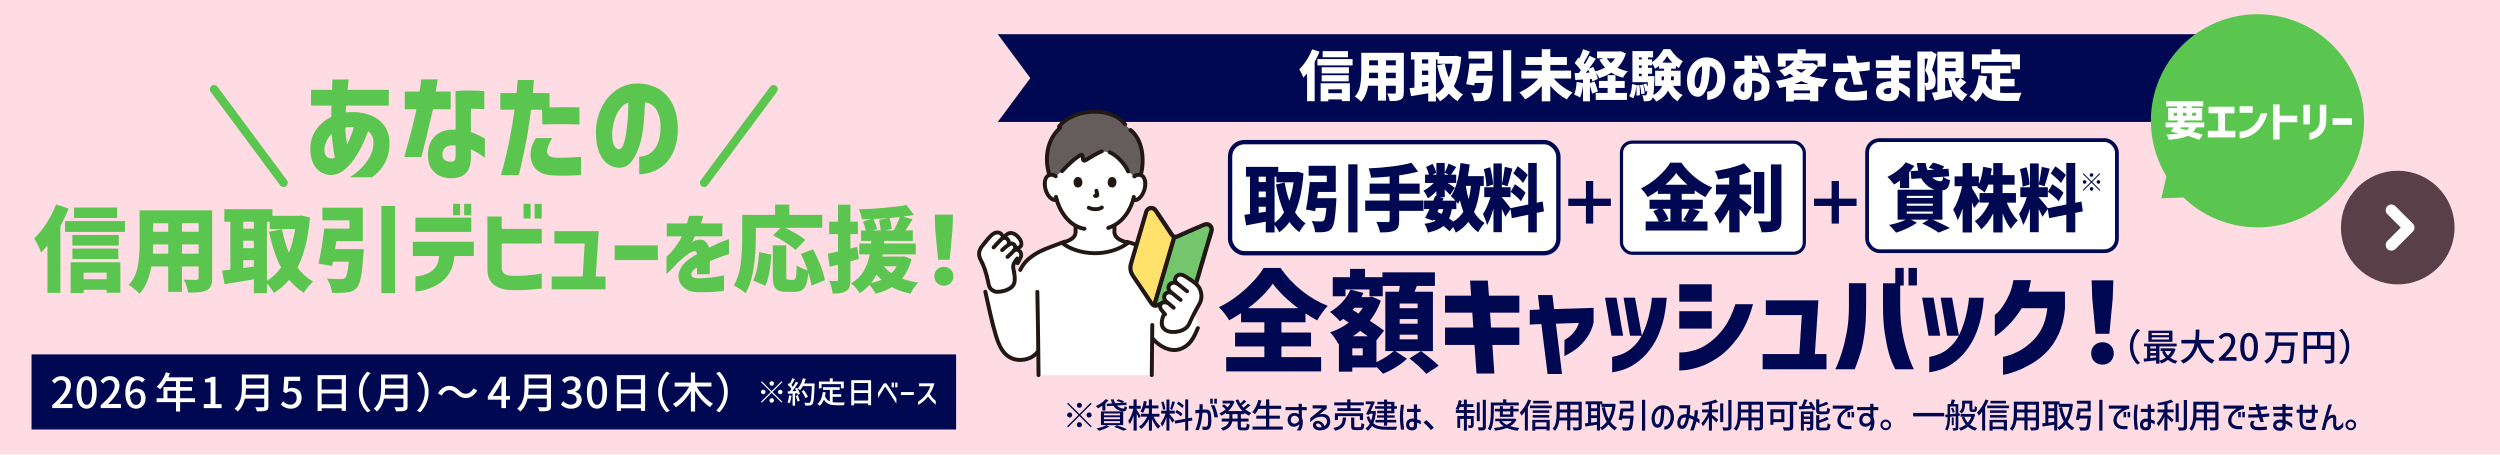 <?xml version="1.0" encoding="UTF-8"?><svg xmlns="http://www.w3.org/2000/svg" width="880" height="160" viewBox="0 0 880 160"><defs><style>.cls-1{fill:#74c66d;}.cls-2{stroke-width:1.33px;}.cls-2,.cls-3,.cls-4,.cls-5{fill:#fff;}.cls-2,.cls-4,.cls-6,.cls-5{stroke-linecap:round;}.cls-2,.cls-4,.cls-5{stroke:#000851;stroke-linejoin:round;}.cls-7{fill:#211715;}.cls-4{stroke-width:1.53px;}.cls-8{fill:#583f48;}.cls-6{fill:none;stroke:#5bc64f;stroke-miterlimit:10;stroke-width:3px;}.cls-9{fill:#645d5c;}.cls-10{fill:#000851;}.cls-11{fill:#5bc64f;}.cls-12{fill:#ffe16c;}.cls-13{fill:#ffdce4;}.cls-5{stroke-width:1.14px;}</style></defs><g id="A"><rect class="cls-13" y="0" width="880" height="160"/><path class="cls-10" d="M451.06,125.7h13.98v5.04h-33.42v-5.04h13.43v-3.75h-10.31v-4.88h10.31v-3.63h-8.2v-3.2c-1.38.91-2.77,1.74-4.18,2.5-.39-.68-.94-1.47-1.64-2.38-.7-.91-1.35-1.65-1.95-2.23,3.23-1.56,6.29-3.64,9.17-6.25,2.89-2.6,5.08-5.13,6.56-7.57h5.93c2.11,3.04,4.61,5.73,7.52,8.04,2.9,2.32,5.94,4.09,9.12,5.31-1.17,1.22-2.42,2.93-3.75,5.11-1.38-.75-2.75-1.57-4.1-2.46v3.12h-8.47v3.63h10.42v4.88h-10.42v3.75ZM456.96,108.48c-1.85-1.35-3.55-2.78-5.09-4.29-1.55-1.51-2.83-2.95-3.85-4.33-2.16,3.02-5.06,5.9-8.71,8.63h17.65Z"/><path class="cls-10" d="M504.35,123.59h-13.2l4.1,2.69c-1.01.99-2.31,1.97-3.88,2.95-1.57.98-3.09,1.75-4.55,2.32-.68-.78-1.46-1.59-2.34-2.42v.23h-8.47v1.48h-4.72v-9.88l-.23.08c-.31-.62-.75-1.34-1.31-2.15-.56-.81-1.07-1.44-1.54-1.91,2.39-.81,4.58-1.94,6.56-3.4l-1.95-1.33c-.26.21-.65.49-1.17.86-.39-.47-.95-1.05-1.68-1.74-.73-.69-1.34-1.22-1.83-1.58,1.59-.88,3.02-2.02,4.29-3.4,1.27-1.38,2.25-2.86,2.93-4.45l4.57,1.17-.7,1.48h2.81l.82-.2,3.2,1.44c-.89,2.55-2.17,4.92-3.86,7.11,1.9,1.22,3.57,2.37,5,3.44l-2.69,3.4v7.69c1.15-.52,2.27-1.14,3.38-1.85,1.11-.72,2.01-1.4,2.71-2.05h-2.97v-20.89h4.8c.16-.83.26-1.51.31-2.03h-6.01v3.63h-4.68v-2.38h-8.43v2.38h-4.49v-6.71h6.09v-2.93h5.27v2.93h6.13v-1.72h18.47v4.8h-6.36l-.82,2.03h6.48v20.89ZM479.68,125.11v-2.5h-3.67v2.5h3.67ZM476.75,108.33s-.18.22-.62.74l2.07,1.33c.49-.6,1-1.29,1.52-2.07h-2.97ZM481.44,118.36c-.42-.31-1.3-.95-2.65-1.91-.99.81-1.85,1.44-2.58,1.91h5.23ZM499,108.48v-1.64h-6.32v1.64h6.32ZM499,113.95v-1.64h-6.32v1.64h6.32ZM499,119.45v-1.64h-6.32v1.64h6.32ZM500.21,123.59c2.99,2.24,5.06,3.96,6.21,5.15l-4.37,2.85c-.57-.68-1.43-1.54-2.58-2.58-1.15-1.04-2.26-1.99-3.36-2.85l4.1-2.58Z"/><path class="cls-10" d="M508.65,121.41v-6.13h9.95l-.35-5.23h-9.6v-5.97h9.17l-.35-5.31h6.25l.39,5.31h10.7v5.97h-10.31l.35,5.23h9.96v6.13h-9.49l.7,10.07h-6.29l-.7-10.07h-10.38Z"/><path class="cls-10" d="M542.57,114.07l-4.1.19v-5.15l3.47-.16-.59-5.08h5.11l.59,4.92,13.9-.43v5.15c-.49,2.16-1.33,4.02-2.5,5.56-1.17,1.55-2.34,2.77-3.49,3.65-1.16.89-2.58,1.76-4.28,2.62v-5.66c.83-.44,1.55-.95,2.17-1.52.61-.57,1.16-1.2,1.66-1.89.49-.69.91-1.55,1.25-2.6l-8.08.27,2.15,17.72h-5.08l-2.19-17.61Z"/><path class="cls-10" d="M569,104.78l2.34,13.39h-4.1l-2.26-13.39h4.02ZM567.48,131.09v-5.47c2.73-.47,4.99-1.46,6.77-2.97,1.78-1.51,3.12-3.27,4.02-5.27.9-2,1.58-3.96,2.05-5.86.47-1.9.78-3.48.94-4.74.16-1.26.22-1.92.2-1.97h5.23c-.18,2.32-.46,4.39-.82,6.23-.36,1.84-.94,3.81-1.74,5.93-.79,2.12-1.93,4.17-3.4,6.15-1.47,1.98-3.28,3.68-5.43,5.11-2.15,1.43-4.76,2.38-7.83,2.85ZM575.52,104.78l2.42,13.39h-4.18l-2.26-13.39h4.02Z"/><path class="cls-10" d="M591.1,106.18v-6.13h11.44v6.13h-11.44ZM610.85,107.08h6.21c-1.3,4.76-3.04,8.64-5.23,11.63-2.19,2.99-4.46,5.3-6.81,6.93-2.36,1.63-4.59,2.78-6.7,3.46-2.11.68-3.83,1.07-5.17,1.19-1.34.12-2.02.16-2.05.14v-6.36s.56,0,1.6-.06c1.04-.06,2.37-.33,4-.8,1.63-.47,3.34-1.37,5.13-2.69,1.8-1.33,3.46-3.01,4.98-5.06,1.52-2.04,2.87-4.83,4.04-8.37ZM591.1,115.67v-6.13h11.44v6.13h-11.44Z"/><path class="cls-10" d="M620.45,129.99v-5.35h12.92l.86-13.74h-12.65v-5.19h18.5l-1.25,18.93h4.1v5.35h-22.49Z"/><path class="cls-10" d="M646.02,129.99s.27-.57.74-1.64c.47-1.07,1.02-2.58,1.64-4.55.62-1.96,1.18-4.29,1.68-6.99.49-2.69.74-5.68.74-8.96v-8.16h6.05v8.16c0,3.62-.19,6.81-.57,9.56-.38,2.76-.85,5.07-1.43,6.93-.57,1.86-1.24,3.74-1.99,5.64h-6.87ZM673.66,129.99h-6.52c-.99-1.9-1.74-3.78-2.26-5.64-.52-1.86-.99-4.17-1.42-6.93-.43-2.76-.64-5.95-.64-9.56v-8.16h6.05v8.16c0,3.28.25,6.27.74,8.96.49,2.69,1.05,5.02,1.68,6.99.62,1.97,1.17,3.48,1.64,4.55.47,1.07.72,1.61.74,1.64ZM667.14,100.48v-6.17h2.97v6.17h-2.97ZM671.79,100.48v-6.17h2.97v6.17h-2.97Z"/><path class="cls-10" d="M680.61,104.78l2.34,13.39h-4.1l-2.26-13.39h4.02ZM679.09,131.09v-5.47c2.73-.47,4.99-1.46,6.77-2.97,1.78-1.51,3.12-3.27,4.02-5.27.9-2,1.58-3.96,2.05-5.86.47-1.9.78-3.48.94-4.74.16-1.26.22-1.92.19-1.97h5.23c-.18,2.32-.46,4.39-.82,6.23-.37,1.84-.94,3.81-1.74,5.93-.79,2.12-1.93,4.17-3.4,6.15-1.47,1.98-3.28,3.68-5.43,5.11-2.15,1.43-4.76,2.38-7.83,2.85ZM687.13,104.78l2.42,13.39h-4.18l-2.26-13.39h4.02Z"/><path class="cls-10" d="M708.72,98.61h6.17c-.1.73-.23,1.43-.39,2.11-.16.68-.31,1.33-.47,1.95h12.84v5.97c-.29,3.38-1.03,6.37-2.23,8.96-1.2,2.59-2.64,4.72-4.31,6.38-1.68,1.67-3.4,3.01-5.15,4.02-1.76,1.01-3.4,1.82-4.92,2.42-1.52.6-2.77,1.01-3.73,1.23-.96.22-1.46.32-1.48.29v-6.32s.54-.1,1.54-.37c1-.27,2.23-.76,3.69-1.46,1.46-.7,2.98-1.77,4.57-3.2,1.59-1.43,2.87-3.08,3.85-4.96.98-1.87,1.63-4.26,1.97-7.14h-9.02c-1.51,2.34-2.98,4.24-4.41,5.7-1.43,1.46-2.62,2.52-3.57,3.2-.95.68-1.45,1-1.5.98v-7.53s.32-.24.88-.72c.56-.48,1.2-1.26,1.93-2.32.73-1.07,1.44-2.34,2.13-3.81.69-1.47,1.23-3.26,1.62-5.37Z"/><path class="cls-10" d="M737.2,127.22c-.74-.75-1.11-1.7-1.11-2.85s.38-2.08,1.13-2.81c.75-.73,1.7-1.09,2.85-1.09s2.09.36,2.85,1.09c.75.73,1.13,1.67,1.13,2.81s-.38,2.1-1.13,2.85c-.75.75-1.7,1.13-2.85,1.13s-2.13-.38-2.87-1.13ZM737.65,117.5l-1.17-12.34-.23-6.48h7.65l-.23,6.48-1.17,12.34h-4.84Z"/><path class="cls-11" d="M216.36,91.55v-5.17h15.22v5.17h-15.22Z"/><path class="cls-11" d="M24.19,73.41c-.9,2.17-1.88,4.22-2.93,6.13v23.55h-4.55v-16.7c-.64.81-1.38,1.65-2.24,2.5-.2-.61-.56-1.45-1.09-2.52-.53-1.06-.98-1.88-1.35-2.45,1.52-1.45,2.96-3.24,4.35-5.37,1.38-2.13,2.5-4.33,3.36-6.59l4.45,1.45ZM22.91,77.82h21.08v3.82h-21.08v-3.82ZM24.85,103.15v-10.84h17.52v10.74h-4.84v-1.05h-8.1v1.15h-4.58ZM41.81,82.73v3.69h-16.34v-3.69h16.34ZM25.48,91.19v-3.69h16.17v3.69h-16.17ZM41.22,73.04v3.69h-15.15v-3.69h15.15ZM37.53,95.97h-8.1v2.31h8.1v-2.31Z"/><path class="cls-11" d="M74.69,97.81c0,1.21-.14,2.15-.43,2.82-.29.67-.79,1.18-1.52,1.53-.7.35-1.55.58-2.54.69-.99.11-2.31.15-3.95.13-.09-.62-.28-1.37-.58-2.27s-.61-1.67-.94-2.31c.72.07,1.83.1,3.33.1h1.02c.31,0,.52-.05.64-.16.12-.11.18-.31.18-.59v-3.95h-5.86v8.93h-4.84v-8.93h-5.93c-.72,4.19-2.12,7.39-4.18,9.59-.37-.44-.97-.99-1.78-1.65-.81-.66-1.48-1.14-2.01-1.45,1.6-1.73,2.65-3.81,3.13-6.23.48-2.42.72-5.17.72-8.27v-11.76h25.53v23.78ZM59.21,89.28v-3.26h-5.3c0,1.01-.03,2.1-.1,3.26h5.4ZM59.21,78.58h-5.3v3h5.3v-3ZM69.91,81.57v-3h-5.86v3h5.86ZM64.05,89.28h5.86v-3.26h-5.86v3.26Z"/><path class="cls-11" d="M109.11,76.57c-.59,7.25-2.06,13.11-4.41,17.59,1.56,2.11,3.4,3.76,5.53,4.94-.53.44-1.12,1.05-1.76,1.83-.65.78-1.16,1.49-1.53,2.12-1.91-1.19-3.63-2.7-5.17-4.55-1.47,1.76-3.25,3.29-5.34,4.61-.77-1.3-1.59-2.39-2.47-3.29v3.39h-4.61v-4.87l-6.42,1.05-3.89.63-.89-4.78,2.93-.33v-16.86h-2.11v-4.41h16.93v2.31h9.26l.82-.13,3.13.76ZM89.35,78.05h-3.72v2.44h3.72v-2.44ZM85.62,84.74v2.6h3.72v-2.6h-3.72ZM85.62,94.35l3.72-.49v-2.27h-3.72v2.77ZM93.96,98.83c1.87-1.12,3.52-2.68,4.97-4.68-1.74-3.27-3.15-7.47-4.25-12.58l4.58-.89c.59,3.1,1.41,5.85,2.44,8.27.97-2.44,1.7-5.21,2.21-8.33h-8.99v-2.57h-.96v20.78Z"/><path class="cls-11" d="M128.05,87.7c-.02.9-.07,1.55-.13,1.94-.24,3.56-.54,6.22-.89,7.99s-.82,2.98-1.42,3.64c-.48.55-1,.94-1.56,1.19-.56.24-1.25.41-2.06.49-.92.11-2.03.16-3.33.16l-1.84-.03c-.04-.79-.23-1.66-.56-2.6-.33-.94-.74-1.76-1.22-2.44,1.49.13,3.12.2,4.87.2.33,0,.61-.03.84-.08.23-.05.46-.16.68-.31.59-.48,1.04-2.39,1.35-5.73h-5.57l-.3,1.48-4.81-.76c.4-1.69.77-3.68,1.14-5.96.36-2.28.65-4.42.87-6.42h8.89v-2.9h-9.52v-4.45h14.23v11.79h-9.32c-.11.64-.25,1.57-.43,2.8h10.08ZM134.24,72.48h4.84v30.7h-4.84v-30.7Z"/><path class="cls-11" d="M154.6,90.14h-9.29v-5.04h21.48v5.04h-6.85c-.18,2.35-.74,4.3-1.68,5.86-.94,1.56-2.11,2.79-3.51,3.69s-2.73,1.56-4.02,1.98c-1.28.42-2.35.69-3.2.81-.85.12-1.28.17-1.3.15v-5.3s.44-.03,1.25-.15c.81-.12,1.77-.41,2.88-.86,1.11-.45,2.05-1.16,2.83-2.14.78-.98,1.25-2.32,1.4-4.03ZM146.23,81.64v-5.04h19.66v5.04h-19.66ZM159.47,75.78v-4.05h2.5v4.05h-2.5ZM163.39,75.78v-4.05h2.5v4.05h-2.5Z"/><path class="cls-11" d="M171.56,94.75v-18.54h5.04v4.35h14.1v5.17h-14.1v8.53c.04.83.31,1.5.81,1.99.49.49,1.42.77,2.78.84,1.93.02,3.66-.02,5.17-.13,1.52-.11,3.29-.33,5.34-.66v5.27c-1.98.22-3.79.38-5.43.48-1.65.1-3.47.13-5.47.08-2.42-.11-4.39-.74-5.93-1.88-1.54-1.14-2.31-2.98-2.31-5.5ZM184.27,76.93v-5.2h2.5v5.2h-2.5ZM188.19,76.93v-5.2h2.5v5.2h-2.5Z"/><path class="cls-11" d="M194.19,101.83v-4.51h10.9l.72-11.59h-10.67v-4.38h15.61l-1.05,15.98h3.46v4.51h-18.97Z"/><path class="cls-11" d="M240.01,83.19h-5.3v-4.55h7.08c.24-.79.5-1.68.79-2.67h4.97s-.09.24-.2.72c-.11.48-.31,1.13-.59,1.94h7.51v4.55h-9.68c0,.07-.13.34-.4.82-.26.48-.49.93-.69,1.35.02-.02.15-.12.38-.28s.42-.27.58-.31c1.47-.55,2.62-.56,3.44-.03.82.53,1.38,1.35,1.66,2.47,1.23-.66,2.39-1.22,3.47-1.68,1.09-.46,2.28-.93,3.57-1.42v5.34s-.36.11-1.02.33c-.66.22-1.51.52-2.55.89-1.04.37-2.1.8-3.18,1.28v4.61h-4.51v-2.37s-.13.09-.31.21c-.19.12-.35.21-.48.28-.94.79-1.34,1.53-1.19,2.21.15.68.96,1.04,2.4,1.09,1.54-.02,2.99-.12,4.36-.28,1.37-.16,2.5-.33,3.38-.49.88-.16,1.33-.26,1.35-.28v5.43s-.85.15-2.49.31c-1.64.16-3.94.24-6.9.21-1.73-.07-3.16-.48-4.27-1.25-1.11-.77-1.83-1.75-2.17-2.95-.34-1.2-.23-2.46.35-3.79.57-1.33,1.65-2.56,3.23-3.71.46-.31.92-.6,1.37-.89.45-.29.91-.57,1.37-.86-.02-.4-.12-.67-.3-.82-.18-.15-.51-.2-.99-.13-.42.11-.94.37-1.56.77-.63.41-1.28.9-1.96,1.48-.68.58-1.32,1.14-1.91,1.66-1.08,1.19-2,2.16-2.78,2.91-.78.76-1.19,1.15-1.24,1.17v-6.13s.29-.24.81-.71c.52-.47,1.1-1.14,1.76-1.99.66-.86,1.35-1.84,2.08-2.96.15-.26.31-.57.48-.92s.26-.55.28-.59Z"/><path class="cls-11" d="M266.06,83.85c0,3.56-.26,7.09-.79,10.59-.53,3.5-1.47,6.43-2.83,8.78-.46-.4-1.13-.88-2.01-1.47-.88-.58-1.59-.99-2.14-1.24,1.23-2.09,2.03-4.55,2.4-7.38s.56-5.93.56-9.29v-8.2h11.59v-3.62h5.01v3.62h11.59v4.55h-13.04c1.38.68,2.72,1.4,4.02,2.16,1.3.76,2.32,1.46,3.06,2.09l-3.46,3.56c-.77-.75-1.92-1.61-3.46-2.6-1.54-.99-3.03-1.84-4.48-2.57l2.67-2.63h-8.7v3.66ZM265.11,98.73c1.1-2.22,1.8-5.56,2.11-10.01l4.32.92c-.18,2.42-.43,4.54-.76,6.37s-.8,3.37-1.42,4.59l-4.25-1.88ZM285.66,100.55c-.18-1.3-.55-2.83-1.12-4.61-.15,1.76-.4,3.12-.74,4.1-.34.98-.82,1.67-1.45,2.08-.63.41-1.48.61-2.55.61h-3c-1.3,0-2.28-.18-2.96-.53-.68-.35-1.15-.92-1.42-1.71-.26-.79-.4-1.91-.4-3.36v-10.77h4.74v10.74c0,.62.05,1,.15,1.15.1.15.33.23.71.23h1.71c.29,0,.49-.13.63-.38.13-.25.23-.72.3-1.42.07-.69.12-1.8.16-3.31.42.33,1,.66,1.75,1,.75.34,1.46.61,2.14.81-.7-2.04-1.5-3.97-2.4-5.8l4.28-1.65c.99,1.87,1.87,3.79,2.65,5.76.78,1.98,1.29,3.69,1.53,5.14l-4.71,1.91Z"/><path class="cls-11" d="M302.3,91.16l-2.96.82v6.42c0,1.08-.1,1.93-.31,2.55s-.59,1.11-1.14,1.47c-.53.35-1.16.59-1.91.72-.75.13-1.71.2-2.9.2-.04-.59-.18-1.32-.41-2.19-.23-.87-.49-1.62-.77-2.26,1.12.07,1.97.08,2.54.03.2,0,.33-.03.41-.1s.12-.21.12-.43v-5.24l-2.93.79-.66-4.64c1.27-.24,2.47-.5,3.59-.79v-6.09h-3.1v-4.38h3.1v-6h4.38v6h2.63v4.38h-2.63v5.04l2.37-.59.59,4.28ZM320.87,91.22c-.7,2.75-1.83,5.02-3.39,6.82,1.65.64,3.57,1.11,5.76,1.42-.46.44-.96,1.04-1.5,1.81s-.96,1.46-1.27,2.08c-2.46-.48-4.64-1.24-6.55-2.27-1.63.99-3.54,1.76-5.73,2.31-.2-.42-.51-.93-.92-1.55-.42-.62-.82-1.13-1.22-1.55-1.01,1.12-2.15,2.1-3.43,2.93-.33-.57-.78-1.19-1.35-1.86-.57-.67-1.13-1.2-1.68-1.6,1.95-1.19,3.43-2.63,4.43-4.35,1-1.71,1.71-3.67,2.12-5.86h-3.69v-3.82h4.15l.06-.92h-3.59v-3.69h1.74c-.22-.77-.56-1.83-1.02-3.2l2.9-.79c-1.49.04-2.6.07-3.33.07-.04-.48-.17-1.06-.38-1.75-.21-.68-.42-1.27-.64-1.78,3.14-.09,6.21-.26,9.21-.53,3-.26,5.51-.59,7.53-.99l2.64,3.49c-.92.18-2.2.38-3.82.63l3.33.92c-.99,1.58-1.83,2.89-2.54,3.92h2.64v3.69h-10.08l-.07.92h11.17v3.82h-11.63l-.17.79h6.98l.76-.1,2.57.99ZM310.27,98.47c-.5-.44-1.09-1.05-1.74-1.84-.57,1.14-1.22,2.15-1.94,3.03,1.34-.29,2.57-.68,3.69-1.19ZM312.8,76.8c-1.78.13-3.56.23-5.34.3.57,1.36,1.01,2.54,1.32,3.52l-1.58.49h2.8c-.07-.9-.25-2.14-.56-3.72l3.36-.59ZM311.12,93.73c.7.9,1.58,1.71,2.64,2.44.73-.7,1.34-1.52,1.84-2.44h-4.48ZM314.58,81.11c.88-1.58,1.59-3.15,2.14-4.71-1.58.18-2.78.3-3.59.36.42,1.54.69,2.81.82,3.82l-2.5.53h3.13Z"/><path class="cls-11" d="M329.82,99.62c-.63-.64-.94-1.44-.94-2.4s.32-1.76.96-2.37c.64-.61,1.44-.92,2.4-.92s1.77.31,2.4.92c.64.62.96,1.41.96,2.37s-.32,1.77-.96,2.4c-.64.64-1.44.96-2.4.96s-1.8-.32-2.42-.96ZM330.2,91.42l-.99-10.41-.2-5.47h6.46l-.2,5.47-.99,10.41h-4.08Z"/><path class="cls-11" d="M116.68,37.18h-7.19v-5.58h7.4c.03-1.08.05-1.94.08-2.61.03-.66.04-1.01.04-1.03h5.71s-.04.37-.12,1.03-.17,1.53-.25,2.61h14.51v5.58h-15.01s-.02.32-.06.89c-.04.57-.08,1.07-.1,1.51.11,0,.22,0,.33-.02s.22-.03.33-.06c2.4-.19,4.7.03,6.9.66,2.2.63,4.05,1.78,5.52,3.43,1.47,1.65,2.25,3.87,2.34,6.66,0,2.15-.31,3.99-.93,5.52-.62,1.53-1.34,2.78-2.15,3.76-.81.98-1.85,1.94-3.12,2.87h-7.82c.06,0,.5-.3,1.34-.89.84-.59,1.8-1.43,2.89-2.52,1.09-1.09,2.05-2.38,2.87-3.87.83-1.49,1.25-3.13,1.28-4.92,0-.88-.17-1.66-.5-2.34-.33-.68-.8-1.23-1.41-1.67-.58,1.65-1.3,3.37-2.17,5.15s-1.87,3.45-3,5.02c-1.13,1.57-2.36,2.84-3.68,3.8s-2.73,1.45-4.22,1.45c-1.16,0-2.3-.31-3.43-.93-1.13-.62-2.06-1.64-2.79-3.06-.73-1.42-1.08-3.3-1.05-5.64.08-2.48.81-4.65,2.17-6.51s3.11-3.31,5.23-4.36v-1.94c0-.66.01-1.32.04-1.99ZM116.88,55.78c.17,0,.33-.03.5-.08.17-.06.33-.14.5-.25-.22-1.05-.44-2.31-.66-3.78-.22-1.47-.37-3.01-.45-4.61-.74.77-1.33,1.6-1.76,2.48-.43.88-.68,1.71-.77,2.48-.14,1.21.01,2.14.46,2.77.44.63,1.17.97,2.19.99ZM121.56,45.32c.03.88.1,1.78.21,2.69.11.91.25,1.88.41,2.89.44-.91.88-1.9,1.32-2.98.44-1.07.79-2.12,1.03-3.14-.5-.08-1.03-.11-1.59-.08-.57.03-1.03.11-1.39.25v.37Z"/><path class="cls-11" d="M146.57,38.46h-4.09v-6.24h5.21c.22-1.24.38-2.26.48-3.06.1-.8.14-1.21.14-1.24h5.79c-.39,2.09-.62,3.53-.7,4.3h5.25v6.24h-6.24c-1.96,8.57-3.34,14.18-4.13,16.83h-6c2.4-8.54,3.83-14.15,4.3-16.83ZM160.38,45.65l-.04-13.6c1.68-.17,3.29-.23,4.82-.21,1.53.03,2.79.07,3.78.12.99.06,1.5.1,1.53.12v6.37s-.48-.03-1.34-.08c-.87-.05-1.99-.1-3.37-.12v8.23c1.24.44,2.36.92,3.35,1.43s1.52.79,1.57.85v6.74c-1.02-.72-1.92-1.31-2.69-1.78-.77-.47-1.52-.84-2.23-1.12v2.69c0,2.1-.35,3.67-1.05,4.73-.7,1.06-1.55,1.78-2.54,2.15s-2,.56-3.02.56c-1.32.06-2.63-.15-3.91-.62-1.28-.47-2.37-1.31-3.27-2.52s-1.34-2.92-1.34-5.13c.03-2.84.9-5.07,2.63-6.68,1.72-1.61,4.1-2.32,7.13-2.13ZM159.14,56.9c.41-.03.72-.23.93-.62.21-.39.31-.9.31-1.53v-3.51c-1.49-.22-2.62-.04-3.39.54-.77.58-1.2,1.38-1.28,2.4-.03,1.02.27,1.75.89,2.19.62.44,1.47.62,2.54.54Z"/><path class="cls-11" d="M181.1,38.63h-5v-5.87h5.71c.14-1.43.24-2.55.31-3.35.07-.8.1-1.21.1-1.24h5.71c-.08,1.57-.21,3.1-.37,4.59h5.87v5.04c3.86-.08,7.37-.1,10.54-.04v6.08c-1.6-.08-3.35-.13-5.25-.14-1.9-.01-4.51.02-7.81.1l-.12-5.17h-3.85c-.61,4.74-1.25,8.82-1.94,12.24-.69,3.42-1.25,6.06-1.7,7.94-.44,1.87-.68,2.81-.7,2.81h-6.28c1.18-4.08,2.17-8.12,2.96-12.11s1.4-7.62,1.84-10.87ZM188.62,48.59h5.75c-1.27,2.04-1.86,3.7-1.78,4.98.08,1.28,1.38,1.94,3.89,1.96,1.54,0,2.89-.03,4.03-.08,1.14-.06,2.49-.14,4.03-.25v6.37c-1.74.14-3.34.23-4.82.27-1.48.04-3.16,0-5.07-.1-2.01-.08-3.6-.49-4.75-1.22-1.16-.73-1.97-1.63-2.44-2.69s-.7-2.17-.7-3.33c.03-1.3.19-2.35.48-3.16.29-.81.75-1.73,1.39-2.75Z"/><path class="cls-11" d="M232.53,44.21c-.08-2.18-.57-4.02-1.45-5.52-.88-1.5-2.23-2.39-4.05-2.67-.08,2.67-.26,5.38-.52,8.1-.26,2.73-.78,5.24-1.55,7.53-.77,2.29-1.74,4.11-2.89,5.46-1.16,1.35-2.62,2-4.38,1.94-1.3-.06-2.53-.48-3.7-1.26-1.17-.79-2.16-2.09-2.98-3.91-.81-1.82-1.23-4.29-1.26-7.4.06-3.06.68-5.84,1.86-8.33,1.18-2.49,2.77-4.51,4.75-6.04,1.98-1.53,4.23-2.42,6.74-2.67,2.7-.19,5.19.2,7.46,1.18,2.27.98,4.14,2.64,5.6,4.98,1.46,2.34,2.27,5.33,2.44,8.97.06,3.12-.35,5.79-1.22,8.02-.87,2.23-2,3.98-3.39,5.23-1.39,1.25-2.9,2.16-4.53,2.71-1.63.55-3.12.83-4.47.83v-6.2c2.34-.08,4.19-1.04,5.54-2.87,1.35-1.83,2.01-4.53,1.98-8.08ZM217.81,52.52c.63.03,1.16-.51,1.59-1.61.43-1.1.77-2.52,1.03-4.24.26-1.72.45-3.52.58-5.4.12-1.87.17-3.58.14-5.13-1.21.41-2.23,1.2-3.04,2.36-.81,1.16-1.43,2.46-1.86,3.91-.43,1.45-.67,2.81-.72,4.07-.08,2.07.1,3.58.54,4.53.44.95,1.02,1.45,1.74,1.51Z"/><line class="cls-6" x1="75.36" y1="31.42" x2="99.79" y2="64.33"/><line class="cls-6" x1="272.28" y1="31.42" x2="247.85" y2="64.33"/><polygon class="cls-10" points="794.63 42.93 351.21 42.93 362.67 27.48 351.21 12.04 794.63 12.04 783.17 27.48 794.63 42.93"/><path class="cls-3" d="M464.48,18.2c-.53,1.28-1.1,2.48-1.72,3.6v13.83h-2.67v-9.8c-.37.48-.81.97-1.31,1.47-.12-.36-.33-.85-.64-1.48-.31-.62-.57-1.11-.79-1.44.89-.85,1.74-1.9,2.55-3.15.81-1.25,1.47-2.54,1.97-3.87l2.61.85ZM463.73,20.79h12.38v2.24h-12.38v-2.24ZM464.87,35.66v-6.36h10.29v6.3h-2.84v-.62h-4.76v.68h-2.69ZM474.83,23.67v2.17h-9.59v-2.17h9.59ZM465.24,28.64v-2.17h9.5v2.17h-9.5ZM474.48,17.99v2.17h-8.9v-2.17h8.9ZM472.32,31.45h-4.76v1.35h4.76v-1.35Z"/><path class="cls-3" d="M494.13,32.53c0,.71-.08,1.26-.25,1.65-.17.39-.46.69-.89.9-.41.21-.91.34-1.49.41-.58.06-1.35.09-2.32.08-.05-.36-.16-.81-.34-1.33-.17-.53-.36-.98-.55-1.35.43.04,1.08.06,1.95.06h.6c.18,0,.31-.03.38-.1.07-.06.11-.18.11-.35v-2.32h-3.44v5.24h-2.84v-5.24h-3.48c-.43,2.46-1.24,4.34-2.46,5.63-.22-.26-.57-.58-1.04-.97s-.87-.67-1.18-.85c.94-1.02,1.55-2.24,1.84-3.65s.43-3.04.43-4.85v-6.9h14.99v13.96ZM485.04,27.52v-1.91h-3.11c0,.59-.02,1.23-.06,1.91h3.17ZM485.04,21.24h-3.11v1.76h3.11v-1.76ZM491.33,23v-1.76h-3.44v1.76h3.44ZM487.88,27.52h3.44v-1.91h-3.44v1.91Z"/><path class="cls-3" d="M514.34,20.06c-.35,4.25-1.21,7.7-2.59,10.33.92,1.24,2,2.2,3.25,2.9-.31.26-.65.62-1.03,1.07-.38.46-.68.87-.9,1.25-1.12-.7-2.13-1.59-3.04-2.67-.86,1.03-1.91,1.93-3.13,2.71-.45-.76-.93-1.41-1.45-1.93v1.99h-2.71v-2.86l-3.77.62-2.28.37-.52-2.8,1.72-.19v-9.9h-1.24v-2.59h9.94v1.35h5.43l.48-.08,1.84.44ZM502.74,20.93h-2.19v1.43h2.19v-1.43ZM500.55,24.85v1.53h2.19v-1.53h-2.19ZM500.55,30.5l2.19-.29v-1.33h-2.19v1.62ZM505.44,33.13c1.1-.66,2.07-1.57,2.92-2.75-1.02-1.92-1.85-4.38-2.49-7.39l2.69-.52c.35,1.82.82,3.44,1.43,4.85.57-1.43,1-3.06,1.3-4.89h-5.28v-1.51h-.56v12.2Z"/><path class="cls-3" d="M525.46,26.59c-.01.53-.04.91-.08,1.14-.14,2.09-.32,3.65-.52,4.69-.21,1.04-.48,1.75-.83,2.14-.28.32-.59.55-.92.7-.33.14-.73.24-1.21.29-.54.06-1.19.1-1.95.1l-1.08-.02c-.03-.46-.14-.97-.33-1.53-.19-.55-.43-1.03-.72-1.43.88.08,1.83.12,2.86.12.19,0,.36-.02.49-.05.14-.03.27-.09.4-.18.35-.28.61-1.4.79-3.36h-3.27l-.17.87-2.82-.44c.23-.99.45-2.16.67-3.5s.38-2.6.51-3.77h5.22v-1.7h-5.59v-2.61h8.35v6.92h-5.47c-.06.37-.15.92-.25,1.64h5.92ZM529.1,17.66h2.84v18.02h-2.84v-18.02Z"/><path class="cls-3" d="M546.95,27.64c.81.99,1.8,1.92,2.98,2.79,1.17.87,2.38,1.58,3.62,2.12-.32.27-.68.65-1.08,1.14-.4.49-.72.93-.97,1.31-1.04-.57-2.06-1.26-3.05-2.09-.99-.82-1.9-1.73-2.74-2.73v5.49h-3v-5.41c-.85.97-1.77,1.85-2.77,2.66-.99.81-2.02,1.49-3.07,2.04-.25-.37-.57-.8-.98-1.29-.41-.48-.77-.87-1.09-1.15,1.25-.54,2.47-1.24,3.65-2.11,1.18-.86,2.18-1.79,3.01-2.78h-5.94v-2.78h7.19v-1.99h-5.71v-2.78h5.71v-2.77h3v2.77h5.84v2.78h-5.84v1.99h7.31v2.78h-6.07Z"/><path class="cls-3" d="M572.32,18.86c-.63,1.96-1.62,3.62-2.98,4.99,1.1.55,2.31.97,3.64,1.26-.28.26-.59.61-.92,1.05-.33.45-.59.85-.78,1.21-1.52-.43-2.89-1.02-4.1-1.8-1.22.79-2.64,1.43-4.25,1.93-.34-.71-.74-1.37-1.22-1.97.36.85.6,1.61.72,2.26l-1.95.87c-.04-.31-.1-.6-.19-.87l-.64.04v1.39l1.64-.54c.57,1.43.96,2.6,1.18,3.52l-2.05.73c-.13-.61-.39-1.51-.77-2.73v5.47h-2.44v-5.65c-.1.81-.24,1.6-.42,2.36-.17.76-.37,1.41-.59,1.93-.23-.15-.56-.33-1-.53-.43-.2-.8-.36-1.11-.47.45-1.01.75-2.49.89-4.47l2.22.39v-1.24l-2.69.17-.23-2.42,1.47-.06c.23-.28.46-.59.7-.93-.57-.86-1.29-1.72-2.17-2.57l1.32-1.93.35.33c.55-1.17.98-2.26,1.28-3.27l2.42.89c-.1.18-.17.32-.21.43-.86,1.62-1.52,2.79-1.95,3.5l.39.48c.66-1.08,1.19-2.07,1.61-2.96l2.26,1.02c-.81,1.24-1.62,2.41-2.44,3.52l1.49-.62c.24.44.5.95.75,1.53,1.24-.31,2.39-.76,3.44-1.35-.8-.84-1.47-1.75-2.01-2.75l1.49-.48h-2.32v-2.4h7.81l.5-.1,1.88.81ZM559.52,25.57l-.46-1.04-.85,1.1,1.32-.06ZM568.64,30.96v1.76h4.04v2.46h-10.98v-2.46h4.18v-1.76h-3.06v-2.46h3.06v-2.03h2.77v2.03h3.25v2.46h-3.25ZM565.57,20.54c.43.65.92,1.22,1.47,1.72.55-.52,1.04-1.09,1.45-1.72h-2.92Z"/><path class="cls-3" d="M577.08,29.94c.12.81.17,1.7.17,2.67,0,.43,0,.73-.02.91l-1.2.15c.03-.44.04-.82.04-1.14,0-.9-.05-1.71-.14-2.42-.05,1.02-.16,1.9-.32,2.63s-.42,1.35-.76,1.84l-1.37-.73c.57-.82.9-2.24.99-4.25l1.49.29v.17l1.12-.12ZM588.93,30.25c.39.71.87,1.34,1.44,1.89.57.55,1.22.99,1.94,1.32-.28.25-.6.59-.96,1.02-.35.44-.63.83-.82,1.18-1.35-.75-2.47-2-3.35-3.77-.86,1.62-2.26,2.91-4.18,3.85-.26-.44-.66-.93-1.22-1.49-.08.24-.16.43-.25.56-.17.23-.35.41-.53.52-.19.12-.41.19-.67.23-.37.09-.94.12-1.7.1-.03-.35-.09-.72-.19-1.12-.1-.4-.23-.74-.39-1.02.3.04.63.06,1.01.06.21,0,.37-.08.5-.25.12-.17.21-.6.29-1.3l-.62.21c-.05-.33-.15-.73-.29-1.2-.14-.46-.3-.9-.46-1.3l1.02-.33c.15.32.31.7.46,1.12l.08-1.59h-5.43v-10.97h7.27v2.24h-1.8v.7h1.43v.91c.81-.5,1.59-1.18,2.33-2.04.74-.86,1.31-1.69,1.69-2.49h2.42c.61.93,1.29,1.77,2.06,2.53.77.76,1.55,1.32,2.35,1.68-.23.32-.48.71-.73,1.16s-.48.88-.66,1.28c-.4-.24-.75-.5-1.06-.75v.97h-1.68v.73h3.33v5.34h-2.63ZM577.89,20.23h-.99v.7h.99v-.7ZM577.89,23.02h-.99v.85h.99v-.85ZM576.9,25.96v.85h.99v-.85h-.99ZM578.37,29.78c.14.52.26,1.06.37,1.64.1.58.16,1.08.17,1.49l-1.18.23c-.01-.41-.06-.92-.15-1.51-.09-.59-.2-1.15-.33-1.66l1.12-.19ZM582.39,26.81l-.02.89c-.06,1.57-.13,2.79-.18,3.66-.06.87-.13,1.57-.22,2.1,1.51-.82,2.55-1.9,3.13-3.21h-2.49v-5.34h3.15v-.73h-1.78v-1.01c-.49.43-.96.77-1.41,1.04-.25-.62-.59-1.28-1.04-1.97v.77h-1.43v.85h1.43v2.09h-1.43v.85h2.3ZM585.66,28.26c.04-.31.07-.76.1-1.35h-.89v1.35h.79ZM588.64,22.05c-.75-.79-1.35-1.55-1.8-2.3-.43.73-.99,1.5-1.7,2.3h3.5ZM588.23,26.9c0,.44-.02.89-.06,1.35h1.01v-1.35h-.95Z"/><path class="cls-3" d="M604.46,27.12c-.04-1.02-.26-1.88-.68-2.58s-1.04-1.12-1.89-1.25c-.04,1.25-.12,2.51-.24,3.79-.12,1.28-.36,2.45-.73,3.52s-.81,1.92-1.35,2.55c-.54.63-1.22.93-2.05.91-.61-.03-1.18-.22-1.73-.59-.55-.37-1.01-.98-1.39-1.83-.38-.85-.58-2-.59-3.46.03-1.43.32-2.73.87-3.9.55-1.17,1.3-2.11,2.22-2.82.93-.72,1.98-1.13,3.15-1.25,1.26-.09,2.43.09,3.49.55s1.94,1.23,2.62,2.33,1.06,2.49,1.14,4.2c.03,1.46-.16,2.71-.57,3.75-.41,1.04-.94,1.86-1.59,2.45-.65.59-1.36,1.01-2.12,1.27-.76.26-1.46.39-2.09.39v-2.9c1.1-.04,1.96-.49,2.59-1.34.63-.86.94-2.12.93-3.78ZM597.58,31c.3.01.54-.24.74-.75s.36-1.18.48-1.98c.12-.81.21-1.65.27-2.52.06-.88.08-1.68.07-2.4-.57.19-1.04.56-1.42,1.1-.38.54-.67,1.15-.87,1.83-.2.68-.31,1.31-.34,1.9-.04.97.05,1.67.25,2.12.21.45.48.68.81.71Z"/><path class="cls-3" d="M614.03,24.21h-3.5v-2.73h3.5v-1.93h2.69v1.93h2.03c-.23-.49-.57-1.11-1.01-1.86h3c.93,1.91,1.58,3.36,1.95,4.36.37,1,.56,1.51.56,1.52h-2.84c-.22-.64-.41-1.18-.56-1.6-.15-.42-.43-1-.83-1.75v2.05h-2.3v1.49c.17-.04.31-.06.43-.08.58-.01,1.2.04,1.86.16.66.12,1.28.35,1.86.7.58.34,1.05.84,1.42,1.5s.56,1.52.57,2.57c-.01,1.06-.2,1.91-.56,2.57-.36.66-.82,1.16-1.38,1.52-.56.35-1.14.6-1.75.72-.61.13-1.16.19-1.66.19v-2.96c.63,0,1.14-.07,1.54-.2.39-.14.66-.35.81-.66.15-.3.22-.7.22-1.19,0-.71-.26-1.25-.77-1.62-.52-.37-1.3-.54-2.34-.5h-.12s-.08,0-.12.02v3.27c-.04,1.06-.25,1.84-.63,2.34-.38.5-.79.82-1.22.97-.43.14-.83.2-1.19.17-.54,0-1.08-.16-1.62-.48-.54-.32-1-.79-1.37-1.39-.37-.61-.58-1.33-.62-2.19-.03-.79.13-1.51.47-2.18.34-.66.81-1.24,1.41-1.74.6-.5,1.29-.88,2.08-1.15v-1.86ZM614.03,31.99v-2.98c-.45.23-.79.52-1.02.87-.23.35-.35.75-.37,1.22-.01.3.05.54.18.72.14.18.29.31.46.4.17.08.33.12.47.11.01.01.06,0,.14-.02.08-.03.12-.13.14-.31Z"/><path class="cls-3" d="M639.87,23.44c-.73,1.25-1.72,2.35-2.96,3.31,1.89.58,4.07.97,6.52,1.16-.3.31-.62.73-.97,1.28-.35.54-.63,1.02-.83,1.45-.72-.1-1.26-.19-1.6-.25v5.26h-2.9v-.52h-5.7v.58h-2.75v-5.22c-.52.13-1.3.3-2.36.5-.13-.39-.32-.82-.58-1.32-.26-.49-.5-.88-.73-1.18,2.36-.32,4.47-.84,6.32-1.57-.48-.37-.89-.72-1.24-1.02-.68.4-1.34.73-1.97,1.01-.18-.34-.46-.72-.83-1.14-.37-.43-.71-.75-1.01-.97,2.39-.82,4.14-1.98,5.26-3.46h-2.98v2.11h-2.75v-4.64h6.9v-1.47h2.9v1.47h7.04v4.64h-2.78ZM631.42,32.84h5.7v-.99h-5.7v.99ZM636.66,29.57c-.89-.28-1.76-.63-2.61-1.02-.71.36-1.51.7-2.42,1.02h5.03ZM632.19,24.41c.48.4,1.09.8,1.84,1.2.62-.37,1.18-.79,1.68-1.26h-3.44l-.08.06ZM634.7,21.66l-.46.62h3.37l.46-.12,1.7,1.01v-1.84h-6.69l1.62.33Z"/><path class="cls-3" d="M645.26,25.36v-3.04c1.16.03,2.14.04,2.94.03.8,0,1.62-.02,2.48-.05-.19-.81-.35-1.46-.45-1.94-.11-.48-.17-.73-.18-.74h3.06s.03.18.09.47c.06.29.13.63.2,1.02.08.39.16.73.25,1.04.71-.03,1.41-.08,2.1-.16.69-.08,1.49-.18,2.39-.3v3.04c-.71.1-1.34.19-1.89.25-.55.06-1.18.12-1.88.17.41,1.52.85,3.07,1.32,4.64h-3.17c-.12-.54-.27-1.22-.47-2.02-.2-.81-.4-1.63-.61-2.47-.61.03-1.28.04-2.01.05s-1.41,0-2.03,0h-2.11ZM647.33,27.54h3.13c-.45.73-.8,1.35-1.05,1.85-.25.5-.38.97-.38,1.42,0,.3.06.55.17.75.12.21.35.39.72.56.36.17.97.26,1.84.27.98.01,1.88-.03,2.69-.13.81-.1,1.47-.2,1.96-.3.5-.1.75-.15.76-.15v3.25c-.59.06-1.21.14-1.86.21s-1.88.13-3.69.15c-1.86-.04-3.28-.45-4.26-1.25-.99-.79-1.45-1.79-1.4-2.99.05-.76.19-1.41.41-1.95.22-.54.54-1.11.97-1.7Z"/><path class="cls-3" d="M660.66,27.58v-2.63h5.01v-1.08h-5.36v-2.69h5.36v-1.66h2.8v1.66h4.08v2.69h-4.08v1.08h3.75v2.63h-3.75v1.41c.57.21,1.15.48,1.74.83s1.08.66,1.45.94c.37.28.57.43.58.45v3.33s-.21-.18-.58-.51c-.37-.33-.84-.72-1.41-1.16-.57-.45-1.16-.84-1.78-1.19v.6c-.01,1.01-.23,1.75-.65,2.23-.42.48-.91.8-1.47.94-.56.14-1.14.21-1.75.19-.76,0-1.47-.13-2.13-.39s-1.17-.64-1.54-1.14c-.37-.5-.56-1.12-.59-1.86,0-.89.24-1.6.72-2.13.48-.53,1.14-.91,1.98-1.15.84-.24,1.72-.36,2.62-.38v-1.02h-5.01ZM664.6,33.11c.27,0,.51-.07.72-.22.21-.15.32-.36.35-.65v-1.22c-.81-.1-1.46-.03-1.95.22-.49.25-.74.52-.75.8,0,.3.11.55.32.75.21.21.65.31,1.32.31Z"/><path class="cls-3" d="M681.7,19.13c-.74,2.63-1.28,4.45-1.62,5.47.5.66.84,1.3,1.02,1.92.17.63.26,1.27.26,1.92,0,.71-.08,1.28-.23,1.7-.15.43-.4.76-.73,1.01-.3.22-.69.37-1.18.46-.23.04-.66.06-1.28.06-.01-.31-.06-.65-.13-1.03-.07-.38-.16-.72-.28-1.03v6.09h-2.61v-17.56h4.49l.39-.1,1.91,1.08ZM678,29.2c.21,0,.38-.05.52-.15.19-.15.29-.48.29-.99,0-1.13-.39-2.19-1.16-3.17.28-1.04.6-2.46.95-4.25h-1.08v8.57h.48ZM692.16,28.95c-.79.76-1.57,1.47-2.34,2.13.71.95,1.62,1.68,2.73,2.17-.3.27-.63.64-.99,1.11-.36.47-.64.89-.83,1.27-1.35-.72-2.42-1.76-3.21-3.1-.79-1.35-1.4-3.03-1.84-5.04h-.99v4.47l2.28-.39.21,2.44c-1.48.35-3.55.81-6.21,1.37l-.93-2.73,1.91-.27v-14.19h9.21v9.3h-1.16l2.15,1.47ZM688.39,20.58h-3.69v1.08h3.69v-1.08ZM684.7,23.92v1.16h3.69v-1.16h-3.69ZM688.12,27.48c.17.61.35,1.12.54,1.55.49-.53.92-1.04,1.28-1.55h-1.82Z"/><path class="cls-3" d="M704.05,32.65c.48.05,1.04.08,1.68.08,2.91,0,4.87-.02,5.88-.06-.19.32-.39.77-.59,1.34s-.33,1.08-.4,1.52h-5.05c-1.84,0-3.37-.21-4.59-.64-1.22-.43-2.23-1.22-3.05-2.4-.62,1.37-1.42,2.48-2.42,3.33-.23-.26-.6-.59-1.09-1.01-.5-.41-.91-.72-1.23-.93.99-.7,1.75-1.67,2.26-2.91.52-1.24.85-2.72,1.01-4.44l2.94.29c-.1.86-.24,1.66-.41,2.4.46,1.19,1.17,2.06,2.11,2.61v-6.05h-3.75v-2.67h10.37v2.67h-3.67v1.97h5.07v2.63h-5.07v2.26ZM696.92,21.8v2.57h-2.77v-5.22h6.9v-1.8h3.02v1.8h6.96v5.22h-2.9v-2.57h-11.22Z"/><circle class="cls-11" cx="794.63" cy="42.52" r="37.52"/><polyline class="cls-11" points="775.02 69.23 760.77 69.82 764.01 55.92"/><path class="cls-3" d="M773.1,44.81c-.32.62-.7,1.15-1.12,1.61,1.34.38,2.47.74,3.39,1.06l-1.28,1.74c-1.2-.48-2.54-.95-4.04-1.41-.78.37-1.69.67-2.76.88-1.06.21-2.36.38-3.89.51-.08-.31-.19-.64-.34-.98s-.3-.62-.46-.85c1.87-.06,3.33-.21,4.38-.44l-.71-.18-.07.1-2.08-.62c.3-.39.65-.86,1.03-1.41h-2.86v-1.71h3.98l.46-.72h-3.55v-4.35h3.15v-.59h-3.8v-1.84h13.01v1.84h-3.91v.59h3.52v4.35h-6.01l-.44.72h7.19v1.71h-2.8ZM765.18,39.7v1.03h1.15v-1.03h-1.15ZM767.35,45.21c.66.15,1.45.34,2.37.59.37-.28.7-.61.97-.99h-3.08l-.26.4ZM768.35,37.44v.59h1.27v-.59h-1.27ZM768.35,40.73h1.27v-1.03h-1.27v1.03ZM773.03,39.7h-1.39v1.03h1.39v-1.03Z"/><path class="cls-3" d="M777.15,48.35v-2.31h3.67v-6.16h-3.4v-2.31h9.12v2.31h-3.32v6.16h3.62v2.31h-9.7Z"/><path class="cls-3" d="M788.34,39.71v-2.3h4.6v2.3h-4.6ZM795.79,39.89h2.34c-.49,1.8-1.15,3.26-1.97,4.39-.83,1.13-1.68,2-2.57,2.62-.89.61-1.73,1.05-2.53,1.3-.8.26-1.45.41-1.95.45-.51.04-.76.06-.77.05v-2.4s.21,0,.6-.02c.39-.02.9-.13,1.51-.3.61-.18,1.26-.52,1.94-1.02.68-.5,1.3-1.14,1.88-1.91.58-.77,1.08-1.82,1.53-3.16Z"/><path class="cls-3" d="M808.62,40.73v2.31h-6.19v6.06h-2.33v-12.35h2.33v3.98h6.19Z"/><path class="cls-3" d="M810.81,43.78v-6.91h2.28v6.91h-2.28ZM812.93,49.23v-2.43c.51-.12.95-.26,1.33-.43.37-.17.72-.42,1.05-.76s.62-.77.87-1.32c.25-.54.38-1.22.39-2.03v-5.39h2.28v5.39c0,1.23-.21,2.27-.59,3.13-.38.86-.89,1.55-1.52,2.09-.63.53-1.23.91-1.79,1.14-.57.23-1.04.39-1.42.48-.38.09-.58.13-.6.13Z"/><path class="cls-3" d="M821.07,43.94v-2.31h6.81v2.31h-6.81Z"/><path class="cls-3" d="M399.28,62.1c.45-.43,1.05-.59,1.56-.57,1.12.04,1.6.65,1.8,1,.61,1.06.59,3.02.18,4.23-.29.86-.77,2.17-1.92,3.11-.52.43-1.31.69-2.04.48-.51,1.79-1.45,3.95-3.1,5.97-1.14,1.38-2.22,2.3-3.48,2.98,0,1.24,0,2.06,0,2.06,0,.38,0,.79.14,1.16.19.48.44.9.85,1.23.86.69,1.74,1.02,2.83,1.43l.89.35c-2.5,1.99-6.93,3.58-11.54,3.59-4.61-.01-9.05-1.6-11.54-3.59l.89-.35c1.09-.41,1.97-.74,2.83-1.43.41-.33.66-.75.85-1.23.14-.37.14-.78.14-1.16,0,0,0-.72,0-1.9-1.28-.73-2.44-1.78-3.56-3.14-1.65-2-2.58-4.16-3.1-5.94-.7.17-1.46-.09-1.97-.5-1.15-.94-1.63-2.25-1.92-3.11-.41-1.21-.44-3.17.18-4.23.21-.36.68-.96,1.8-1,.51-.02,1.12.14,1.56.57,0,0-1.49-13.05,13.09-13.05s14.57,13.05,14.57,13.05Z"/><path class="cls-9" d="M401.34,50.97c-.69-2.09-1.81-3.94-3.44-5.25l-1.84-1.93c-2.09-2.75-5.48-4.24-10.32-4.45-6.3-.21-10.95,2.61-13.01,5.23l.42.44c-4.27,3.71-5.83,10.34-3.76,16.62.19-.05.4-.09.65-.1.51-.02,1.12.14,1.56.57l2.21-1.86c1.66-1.85,4.59-4.63,6.64-5.71.24-.13.55.04.65.45s.09.68.06.96c-.05.42.37.73.72.54,1.47-.81,4.08-2.45,5.93-3.24l2.75.34c.88.38,1.56.75,2.53,1.59,1.67,1.44,3.27,3.4,3.98,5.19l2.19,1.74c.45-.43,1.05-.59,1.56-.57.28,0,.52.06.73.12.85-3.36.87-7.33-.22-10.68Z"/><path class="cls-7" d="M391.59,79.59v1.43c0,.56-.03,1.15.16,1.69.37,1.03,1.13,1.73,2.07,2.25,1.12.62,2.39,1.02,3.59,1.49.35.14.76-.15.86-.49.11-.39-.13-.72-.49-.86-1-.39-2.04-.73-3-1.21-.73-.37-1.47-.83-1.72-1.66-.14-.45-.08-.97-.08-1.44v-1.21c0-.89-1.39-.9-1.39,0h0Z"/><path class="cls-7" d="M377.92,79.91v1.29c0,.42.02.83-.15,1.22-.33.76-1.05,1.19-1.78,1.54-.92.44-1.92.77-2.87,1.15-.35.14-.59.47-.49.86.09.33.5.62.86.49,1.15-.45,2.36-.84,3.45-1.41.91-.48,1.69-1.11,2.1-2.07.4-.94.27-2.05.27-3.05,0-.89-1.39-.9-1.39,0h0Z"/><path class="cls-7" d="M373.23,45.06c1.84-2.32,4.62-3.78,7.45-4.5,3.5-.89,7.56-.77,10.91.65,1.51.64,2.87,1.63,3.88,2.93.23.3.6.45.95.25.29-.17.48-.65.25-.95-2.18-2.83-5.42-4.17-8.89-4.62-3.99-.52-8.15.1-11.68,2.08-1.45.82-2.81,1.87-3.85,3.18-.55.69.43,1.68.98.98h0Z"/><path class="cls-7" d="M370.05,61.37c-1.75-5.46-.86-11.94,3.6-15.87.67-.59-.31-1.57-.98-.98-4.81,4.24-5.85,11.32-3.96,17.22.27.85,1.61.49,1.34-.37h0Z"/><path class="cls-7" d="M397.42,46.21c4.3,3.51,4.73,10.15,3.5,15.18-.21.87,1.13,1.24,1.34.37,1.33-5.47.82-12.72-3.86-16.53-.69-.56-1.68.42-.98.98h0Z"/><path class="cls-7" d="M371.02,69.48c1.15,5.17,4.96,10.87,10.56,11.74.88.14,1.25-1.2.37-1.34-5.14-.8-8.53-6.02-9.58-10.77-.19-.87-1.53-.5-1.34.37h0Z"/><path class="cls-7" d="M398.46,69.11c-.52,2.34-1.51,4.57-2.99,6.47s-3.28,3.22-5.56,3.97c-.85.28-.48,1.62.37,1.34,2.5-.82,4.53-2.25,6.17-4.32s2.78-4.51,3.35-7.09c.19-.87-1.15-1.24-1.34-.37h0Z"/><path class="cls-7" d="M382.89,73.69c.84.45,1.75.63,2.71.63s1.95-.2,2.73-.8c.3-.23.24-.74,0-.98-.29-.29-.69-.23-.98,0,.21-.16.04-.04,0,0s-.11.07-.17.1c-.05.02-.25.11-.06.04-.08.03-.15.06-.23.08-.21.07-.43.12-.65.15.1-.01-.02,0-.06,0-.06,0-.13.01-.19.02-.15,0-.31.01-.46.01-.14,0-.27,0-.41-.01-.06,0-.13,0-.19-.02,0,0-.23-.03-.09-.01-.2-.03-.41-.08-.61-.13-.08-.03-.17-.06-.25-.08-.18-.06.1.05-.06-.02-.1-.05-.21-.1-.31-.15-.33-.18-.76-.08-.95.25-.18.31-.08.78.25.95h0Z"/><path class="cls-7" d="M385.25,67.3c.12.45.23.91.3,1.37l-.02-.18c0,.06.01.13,0,.19l.02-.18s-.01.06-.02.09l.07-.17s-.02.04-.03.05l.11-.14s-.03.03-.04.04l.14-.11s-.07.04-.11.06l.17-.07c-.06.02-.12.04-.18.05l.18-.02c-.06,0-.11,0-.17,0l.18.02c-.06,0-.13-.02-.19-.03-.09-.03-.18-.03-.28-.01-.09,0-.18.03-.26.08-.14.08-.28.25-.32.42-.04.18-.03.38.07.54.09.14.24.3.42.32.15.02.29.06.44.06.23.01.44-.06.65-.15.25-.12.45-.34.52-.61.06-.23.03-.43,0-.66-.07-.44-.18-.88-.29-1.31-.09-.35-.5-.6-.86-.49s-.58.48-.49.86h0Z"/><path class="cls-7" d="M377.99,63.42c-.23.74-.08,2.46,1.33,2.6,1.86-.01,1.96-2.08,1.34-3.05-.51-.8-2.02-1.13-2.67.45Z"/><path class="cls-7" d="M392.91,63.42c.23.74.08,2.46-1.33,2.6-1.86-.01-1.96-2.08-1.34-3.05.51-.8,2.02-1.13,2.67.45Z"/><path class="cls-7" d="M372.11,61.61c-.9-.81-2.19-1-3.29-.5-.81.37-1.3,1.13-1.53,1.96-.55,2.01-.02,4.35,1.12,6.05.76,1.14,1.96,2.15,3.42,1.96.37-.05.7-.28.7-.7,0-.34-.32-.74-.7-.7-2.04.26-3.19-2.68-3.33-4.32-.07-.85-.08-1.93.45-2.66.11-.15.44-.38.74-.45.5-.12,1.04-.03,1.44.32.67.59,1.65-.39.98-.98h0Z"/><path class="cls-7" d="M399.77,62.59c.38-.33.89-.43,1.37-.33.21.04.42.12.59.25.04.03.09.08.13.12.02.02.14.18.08.09.53.73.52,1.81.45,2.66-.14,1.64-1.29,4.59-3.33,4.32-.37-.05-.7.35-.7.7,0,.42.32.65.7.7,2.41.31,3.86-2.32,4.46-4.26.53-1.71.56-4.45-1.13-5.55-1.11-.73-2.64-.54-3.61.33-.67.6.32,1.58.98.98h0Z"/><path class="cls-7" d="M390.23,54.18c1.39.61,2.53,1.51,3.57,2.61,1.05,1.09,2.04,2.35,2.61,3.76.14.35.46.59.86.49.33-.09.63-.51.49-.86-.65-1.61-1.7-3.03-2.89-4.28-1.14-1.2-2.41-2.24-3.94-2.91-.34-.15-.75-.1-.95.25-.17.29-.1.8.25.95h0Z"/><path class="cls-7" d="M374.32,60.74c1.08-1.2,2.23-2.33,3.45-3.39.61-.53,1.25-1.05,1.92-1.52.25-.18.68-.35.89-.57.2-.08.16-.11-.13-.1.03.09.04.17.05.26.02.17,0,.34,0,.52,0,.77.65,1.46,1.46,1.26.65-.16,1.31-.7,1.88-1.03,1.42-.83,2.84-1.68,4.35-2.32.82-.35.11-1.55-.7-1.2-1.57.67-3.03,1.55-4.5,2.41-.32.19-.64.37-.96.56-.02.01-.36.19-.36.2.18.19.26.18.23-.02,0-.1,0-.2,0-.3-.03-.74-.33-1.66-1.2-1.7-.64-.03-1.34.57-1.83.92-.67.47-1.31.99-1.93,1.52-1.27,1.09-2.47,2.27-3.59,3.51-.6.66.38,1.65.98.98h0Z"/><path class="cls-3" d="M421.63,115.47c-1.06,2.61-2.12,4.7-3.6,5.91-1.31,1.05-2.89,1.82-4.57,1.82-3.01,0-5.73-1.81-7.45-3.73l-.43-.48c-.05,5.12-.15,10.93-.15,13.06h-39.86c-.01-1.64-.05-4.84-.1-8.61-1.51,2.71-5.02,3.56-7.68,3.17-2.95-.43-4.69-2.52-5.84-4.81-1.81-3.58-3.62-12.62-5.11-19.11l12.29-7.66c.3-.61.62-1.19.94-1.68.92-1.41,2.69-2.86,4.1-3.76,3.01-1.91,6.52-2.94,9.62-4.15,2.47,2.04,6.97,3.68,11.67,3.69,4.57-.01,8.96-1.57,11.47-3.54l.38-.3c2.01.56,5.18,1.8,6.66,2.43,1.71.72,3.48,1.7,5.38,3.4,2.62,2.33,3.79,5.58,5.01,9.55l6.93,11.59c.58.97.7,2.14.34,3.21h0Z"/><path class="cls-7" d="M364.45,102.73c.19,8.17.28,16.34.37,24.51.02,1.6.04,3.2.05,4.8,0,.89,1.4.9,1.39,0-.06-7.84-.18-15.68-.31-23.52-.03-1.93-.07-3.86-.11-5.8-.02-.89-1.41-.9-1.39,0h0Z"/><path class="cls-7" d="M406.12,132.05c0-5.89.18-11.78.18-17.67,0-.89-1.39-.9-1.39,0,0,5.89-.18,11.78-.18,17.67,0,.89,1.39.9,1.39,0h0Z"/><path class="cls-7" d="M373.63,86.2c2.49,1.92,5.7,2.97,8.78,3.4,3.48.49,7.06.14,10.37-1.05,1.59-.57,3.14-1.32,4.49-2.35.3-.23.45-.6.25-.95-.17-.29-.65-.48-.95-.25-3.09,2.38-7.27,3.44-11.12,3.44s-8.03-1.06-11.12-3.44c-.3-.23-.78-.04-.95.25-.21.36-.05.72.25.95h0Z"/><path class="cls-7" d="M359.72,95.38c.7-1.4,1.53-2.57,2.7-3.61s2.43-1.84,3.78-2.54c2.76-1.42,5.75-2.28,8.61-3.46.82-.33.46-1.68-.37-1.34-3.04,1.25-6.21,2.16-9.13,3.69-1.39.73-2.7,1.61-3.88,2.66-1.26,1.11-2.17,2.4-2.92,3.89-.4.8.8,1.5,1.2.7h0Z"/><path class="cls-7" d="M396.32,85.77c1.34.29,2.65.77,3.94,1.24,1.28.47,2.57.95,3.82,1.52,3.16,1.42,5.91,3.6,7.5,6.72.91,1.78,1.51,3.7,2.1,5.61.26.85,1.61.49,1.34-.37-1.03-3.34-2.17-6.86-4.7-9.39-2.48-2.49-5.63-3.88-8.85-5.1-1.56-.59-3.15-1.21-4.78-1.56-.87-.19-1.25,1.15-.37,1.34h0Z"/><path class="cls-7" d="M405.52,119.96c2.4,2.65,6.28,4.77,9.92,3.63,1.66-.52,3.18-1.57,4.25-2.94,1.16-1.49,1.91-3.25,2.62-4.99.34-.83-1.01-1.19-1.34-.37-1.19,2.92-2.65,5.94-5.89,6.96s-6.49-.98-8.56-3.27c-.6-.67-1.58.32-.98.98h0Z"/><path class="cls-7" d="M346.16,102.87c1.2,5.22,2.2,10.52,3.8,15.64.62,1.99,1.35,3.97,2.63,5.64,1.5,1.96,3.61,3.13,6.09,3.23,2.74.11,5.6-.93,7.18-3.25.51-.74-.7-1.44-1.2-.7-1.26,1.84-3.6,2.6-5.75,2.57-2.3-.04-4.2-1.17-5.49-3.06-1.06-1.55-1.67-3.31-2.21-5.1-.7-2.29-1.26-4.62-1.81-6.95-.65-2.79-1.26-5.6-1.9-8.39-.2-.87-1.54-.5-1.34.37h0Z"/><path class="cls-3" d="M346.91,95.58c-.4-1.27-1.09-3.04-1.6-3.88-.59-.98-.75-1.99-.63-2.86.06-.44.39-1.4.61-1.67,1.16-1.46,2.17-2.75,3.35-3.97.25-.26.62-.58.9-.8.51-.41,1.18-.62,1.83-.55.5.05,1.32.57,1.49,1.14l1.16-.11c.23-.18.44-.4.69-.56.69-.44,1.63-.35,2.36.03s1.29,1.02,1.8,1.66c.39.49.63,1.15.68,1.79.04.49-.2.84-.48,1.09-.21.18-.61.4-1.11.44.13.26.33.66.33.66.22.08.52.32.69.49.5.48.6,1.37.33,1.99-.15.33-.84,1.78-1.11,2.18l-.99-.42c-.43.76-.68,1.6-.51,2.28.93,3.9.56,5.76-.77,6.7-1.08.77-2.66,1.36-3.52,1.45-.35.04-1.95.15-2.26-.03-.6-.35-1.19-.55-1.6-1.15-.33-.5-.51-1.1-.61-1.68-.12-.71-.54-2.48-.87-3.63-.05-.17-.1-.36-.17-.56Z"/><path class="cls-7" d="M353.53,82.79c-.65-1.66-2.69-2.09-4.13-1.16-1.55,1-2.73,2.68-3.86,4.1-.54.68-1.03,1.27-1.32,2.1-.27.79-.34,1.58-.2,2.4s.57,1.55.95,2.31c.35.71.64,1.44.91,2.19.53,1.47.91,3,1.24,4.52.18.81.28,1.65.71,2.38s1.2,1.23,1.98,1.58c.54.25,1.2.19,1.78.17s1.2-.08,1.79-.25c1.32-.38,2.89-1.02,3.73-2.17.83-1.12.86-2.64.72-3.97-.05-.49-.12-.97-.21-1.45s-.28-1-.3-1.5c-.04-.94.65-1.9,1.25-2.55s-.37-1.64-.98-.98c-.94,1.02-1.85,2.47-1.62,3.92s.64,2.8.51,4.26c-.08.81-.37,1.53-1.05,1.99-1.02.7-2.27,1.22-3.52,1.29-.45.03-1.02.12-1.46,0,.11.03-.22-.12-.28-.15-.16-.08-.32-.16-.47-.26-.37-.23-.62-.51-.8-.91-.27-.62-.34-1.33-.48-1.99-.16-.7-.32-1.4-.51-2.09-.35-1.33-.81-2.63-1.35-3.9s-1.45-2.4-1.18-3.84c.15-.84.56-1.4,1.08-2.05.6-.75,1.2-1.5,1.84-2.22.57-.64,1.19-1.43,1.95-1.83.58-.31,1.63-.34,1.93.42.32.82,1.67.47,1.34-.37h0Z"/><path class="cls-7" d="M350.23,87.59c.79-.89,1.61-1.76,2.44-2.61.12-.13.26-.25.38-.38.01-.01.03-.03.04-.04-.1.09.03-.02.1-.06.11-.06.27-.1.35-.1.25,0,.51.14.67.36.12.16.15.25.18.39.01.05.02.1.03.15,0-.06,0-.05,0,.03,0,.05,0,.1,0,.14.01-.07.01-.06,0,.02-.07.37.1.75.49.86.34.09.79-.11.86-.49.15-.82-.1-1.69-.72-2.26-.68-.63-1.65-.78-2.48-.36-.37.19-.65.5-.93.79-.39.4-.77.81-1.16,1.22-.41.44-.83.88-1.23,1.34-.25.28-.28.71,0,.98.25.25.73.28.98,0h0Z"/><path class="cls-7" d="M353.25,88.55c.53-.52,1.15-1.08,1.7-1.48.15-.11.31-.22.47-.33.13-.09.32-.18.43-.29.04-.04,0,0-.03,0,.04-.01.08-.02.11-.03.05-.01.11,0,0,0,.03,0,.06,0,.09,0,.02,0,.15.01.06,0-.08-.01.02,0,.03,0,.04.01.08.02.12.03.12.03-.02-.02.05.02.07.04.14.07.2.12-.11-.09.1.11.03.03-.05-.06.06.1.07.13.06.11.02.04,0,0,.02.05.04.1.05.16.01.04.04.23.03.1,0,.08,0,.16,0,.24,0-.02.03-.1,0-.05,0,.01-.05.14-.02.08.02-.06-.03.05-.03.05-.03.06-.06.11-.1.17-.15.22-.29.41-.49.63-.16.18-.34.36-.52.53-.44.43-.89.85-1.34,1.28-.27.26-.26.72,0,.98.27.27.71.26.98,0,.47-.44.93-.87,1.39-1.32.49-.48,1.01-1.02,1.32-1.63.44-.88.14-2.02-.67-2.58-.36-.25-.82-.39-1.26-.37-.48.03-.82.24-1.21.5-.87.6-1.69,1.29-2.45,2.03-.27.26-.26.72,0,.98s.71.26.98,0h0Z"/><path class="cls-7" d="M357.39,88.72c.1-.06.12-.07.2-.1.02,0,.22-.05.1-.04.07,0,.15,0,.22,0-.1-.01.12.04.15.05.06.02.05.02-.02,0,.04.02.08.04.11.07.06.04.12.08.17.12-.09-.07.06.05.07.06.06.05.12.11.17.17-.08-.09.01.02.03.06.03.05.06.11.09.17-.06-.13.02.07.02.1.02.07.04.15.05.22-.02-.13,0,.03,0,.07,0,.06,0,.13,0,.19,0,.08,0,.08,0,0,0,.04-.02.08-.02.12-.01.06-.03.12-.05.18.04-.13-.02.05-.04.09-.04.08-.08.16-.11.24-.1.21-.2.42-.31.63-.19.39-.38.8-.63,1.16-.21.31-.06.77.25.95.34.2.74.06.95-.25.3-.44.52-.94.76-1.42.26-.53.54-1.04.59-1.64.07-.77-.22-1.57-.81-2.07-.35-.29-.71-.54-1.16-.62-.53-.09-1.01.04-1.48.29-.33.18-.43.63-.25.95.19.33.62.43.95.25h0Z"/><path class="cls-7" d="M354.13,83.63c.36-.22.64-.56,1.01-.76.27-.15.57-.18.87-.15.8.1,1.43.68,1.94,1.26.26.29.51.59.67.94.14.3.29.75.24,1.05-.02.11-.09.22-.12.26-.02.03-.25.23-.11.12-.05.04-.1.07-.16.1-.24.14-.54.23-.88.17-.37-.06-.75.1-.86.49-.09.33.11.79.49.86.86.14,1.74-.04,2.39-.64.73-.68.73-1.68.42-2.57s-.89-1.58-1.53-2.2c-.68-.65-1.49-1.11-2.45-1.22-.52-.05-1.03.05-1.5.27-.43.2-.73.59-1.13.82-.77.46-.07,1.66.7,1.2h0Z"/><path class="cls-12" d="M412.55,82.68c-1.82-2.78-3.81-5.77-5.8-8.68-.86-1.27-2.81-.96-3.25.51-1.57,5.35-4.1,13.97-5.4,18.39-.4,1.36-.17,2.83.62,4,2.23,3.3,4.37,6.44,6.74,10.03.2.3.48.5.81.59l7.12-24.23c-.33-.1-.64-.31-.84-.62Z"/><path class="cls-1" d="M424.02,79.03c-3.18,1.33-6.43,2.76-9.59,4.2-.34.15-.7.17-1.04.08l-7.12,24.23c.32.09.67.08,1-.06,3.93-1.74,7.43-3.22,11.09-4.79,1.31-.56,2.3-1.67,2.7-3.03l5.41-18.42c.43-1.47-1.03-2.78-2.44-2.19Z"/><path class="cls-7" d="M412.61,83.28c-.77,2.63-1.55,5.26-2.32,7.9l-3.7,12.59c-.28.96-.57,1.93-.85,2.89s1.18,1.33,1.45.4c.77-2.63,1.55-5.26,2.32-7.9l3.7-12.59c.28-.96.57-1.93.85-2.89s-1.18-1.33-1.45-.4h0Z"/><path class="cls-7" d="M413.2,82.3c-1.43-2.19-2.88-4.36-4.34-6.53-.36-.53-.72-1.06-1.08-1.59-.3-.45-.58-.91-1.02-1.23-.67-.49-1.57-.63-2.35-.35-.84.29-1.38.95-1.65,1.79s-.51,1.75-.77,2.63c-.59,2.02-1.19,4.04-1.78,6.06s-1.17,3.97-1.75,5.96c-.25.84-.49,1.67-.74,2.51-.26.88-.56,1.76-.56,2.69,0,1.18.39,2.27,1.04,3.24.69,1.02,1.38,2.04,2.07,3.06,1.44,2.13,2.87,4.26,4.29,6.41.6.9,1.36,1.58,2.52,1.37.56-.1,1.09-.42,1.61-.64.61-.27,1.22-.54,1.83-.8,2.31-1.01,4.63-2,6.94-2.99,1.01-.43,2.01-.81,2.82-1.58.71-.67,1.2-1.52,1.49-2.45.11-.35.21-.71.31-1.06,1.35-4.59,2.7-9.17,4.04-13.76.37-1.24.83-2.49,1.1-3.76.2-.95-.14-1.94-.9-2.55-.8-.65-1.79-.71-2.72-.32-2.48,1.02-4.94,2.11-7.39,3.2-.59.26-1.18.53-1.77.8-.43.19-.92.38-1.26-.08-.57-.77-1.88-.02-1.3.76s1.5,1.23,2.49.97c.54-.14,1.05-.45,1.56-.67.59-.27,1.18-.53,1.77-.79,1.15-.51,2.3-1.02,3.45-1.51.56-.24,1.11-.48,1.67-.72s1.12-.58,1.69-.68c.76-.13,1.37.56,1.22,1.29-.02.1-.06.2-.09.3-.16.56-.33,1.11-.49,1.67-1.3,4.43-2.6,8.86-3.91,13.29-.32,1.08-.62,2.17-.95,3.24-.27.86-.79,1.62-1.54,2.14-.88.61-1.98.95-2.96,1.36-2.16.92-4.32,1.85-6.47,2.79-.55.24-1.09.48-1.64.72-.41.18-.93.55-1.38.3-.39-.21-.63-.79-.86-1.15-.37-.56-.74-1.11-1.11-1.67-1.3-1.95-2.61-3.89-3.93-5.83-.59-.87-1.35-1.75-1.63-2.78s-.09-1.87.19-2.82c.47-1.61.95-3.23,1.42-4.84,1.1-3.73,2.19-7.47,3.29-11.2.11-.37.22-.75.33-1.12.1-.33.16-.73.38-1.01.37-.46,1.09-.51,1.53-.12.35.31.59.81.85,1.19.36.53.72,1.06,1.07,1.59.71,1.05,1.41,2.11,2.11,3.16.64.97,1.28,1.93,1.91,2.9.53.81,1.83.05,1.3-.76Z"/><path class="cls-3" d="M421.3,100.2c-.14-.14-.28-.27-.43-.39-.02-.01-.03-.02-.05-.04-1.26-.98-2.47-1.83-4.21-2.81-.98-.55-2.07-.23-2.51.3-.53.63-.75,1.68.14,2.41-1.09-.4-2-.15-2.57.54-.61.73-.44,1.84.41,2.53l.6.49c-.24-.09-.49-.18-.49-.18-.84-.31-1.76,0-2.14.67-.5.89-.28,1.76.52,2.46l.58.5c-.21-.07-.42-.13-.42-.13-.91-.28-1.52-.14-2,.36-.4.41-.51,1.23-.16,1.82.41.68.8,1.09,1.26,1.61-.61,1.16-.95,3.05-.85,4.11.08.58.69,1.43,1.21,1.75,1.35.82,3.23.88,5.07.39,1.33-.35,2.76-1.22,3.31-2.53,1.11-2.64,2.27-4.6,3.69-7.19,1.16-2.13.72-4.93-.96-6.65Z"/><path class="cls-7" d="M418.33,102.05c-.99-.8-2-1.6-2.99-2.4-.36-.29-.93-.6-1-1.09-.08-.55.34-1.03.84-1.16.76-.19,1.42.33,2.03.71.66.4,1.32.82,1.95,1.27,1.04.74,2.03,1.48,2.58,2.67.51,1.1.61,2.39.28,3.55-.19.66-.56,1.25-.89,1.85-.4.72-.8,1.44-1.19,2.17-.74,1.38-1.34,2.81-2.03,4.21-.61,1.23-1.94,1.87-3.23,2.15-1.41.31-3.53.41-4.55-.82-.93-1.12-.32-2.97.15-4.18.33-.83-1.02-1.2-1.34-.37-.54,1.38-1.07,3.38-.33,4.77.83,1.56,2.56,2.14,4.23,2.17s3.62-.42,5-1.52c.67-.53,1.12-1.18,1.46-1.96.39-.91.82-1.81,1.28-2.69.43-.84.88-1.66,1.34-2.49s.98-1.65,1.31-2.54c.54-1.44.48-3.12-.09-4.55-.62-1.55-1.74-2.52-3.06-3.47-.73-.53-1.49-1.02-2.26-1.49-.84-.5-1.65-.98-2.66-.85-1.68.22-2.88,2.18-1.83,3.69.45.65,1.23,1.12,1.84,1.6.73.58,1.45,1.16,2.17,1.74s1.68-.42.98-.98h0Z"/><path class="cls-7" d="M414.42,98.99c-1.02-.36-2.12-.27-2.97.44-.74.62-1.05,1.65-.72,2.58s1.12,1.44,1.85,2.04c.83.68,1.65,1.35,2.49,2.02.29.23.7.29.98,0,.24-.24.3-.75,0-.98-.72-.57-1.44-1.16-2.15-1.74-.28-.23-.57-.47-.85-.7-.27-.22-.6-.44-.8-.7-.18-.24-.26-.51-.26-.75,0-.21.09-.42.27-.6.22-.22.41-.33.72-.39.12-.02.32-.03.5,0,.19.02.39.09.57.16.35.12.76-.14.86-.49.11-.38-.13-.73-.49-.86h0Z"/><path class="cls-7" d="M412.37,102.36c-.85-.3-1.83-.13-2.51.47s-.93,1.62-.69,2.46.88,1.34,1.51,1.87,1.32,1.1,1.97,1.66c.28.24.7.28.98,0,.25-.25.29-.74,0-.98-.55-.47-1.11-.94-1.66-1.4-.43-.36-1.04-.77-1.31-1.2-.04-.07-.08-.13-.11-.2.04.08-.04-.11-.04-.11,0-.01-.05-.22-.03-.1-.01-.07,0-.15,0-.22,0-.09,0-.1,0-.04,0-.04.01-.08.02-.11.02-.08.04-.15.07-.23.01-.04.03-.08.07-.14.01-.03.14-.21.07-.13.16-.19.29-.27.53-.33s.47-.04.77.06c.35.12.76-.14.86-.49.11-.38-.13-.73-.49-.86h0Z"/><path class="cls-7" d="M410.92,105.85c-.69-.21-1.42-.24-2.08.09-.58.29-1.02.87-1.13,1.52-.06.37-.06.74.05,1.1s.31.68.53.98c.41.57.89,1.07,1.34,1.6.24.28.74.26.98,0,.27-.3.25-.69,0-.98-.35-.42-.74-.81-1.08-1.25.07.09-.04-.05-.05-.07-.04-.06-.08-.11-.12-.17-.08-.12-.15-.24-.23-.36-.08-.13.01.08-.03-.05-.02-.06-.03-.12-.05-.17-.05-.15,0,.09,0-.05,0-.07,0-.14,0-.21,0-.03,0-.06,0-.09-.01.08-.01.09,0,.04.02-.05.02-.11.04-.17,0-.03.02-.05.03-.08-.03.07-.04.08-.02.04.03-.05.06-.11.09-.16.07-.12-.09.07.02-.02.04-.03.08-.07.12-.11.1-.1-.1.06.02-.02.04-.03.08-.06.13-.08s.17-.06.02-.01c.05-.01.1-.03.15-.05s.1-.02.15-.03c-.18.03-.01,0,.03,0,.06,0,.12,0,.17,0,.05,0,.18.02.06,0,.16.03.32.07.47.11.35.1.77-.13.86-.49s-.11-.74-.49-.86h0Z"/><path class="cls-10" d="M750.42,118.53c.47-1.05,1.1-1.98,1.89-2.78l1,.47c-1.61,1.68-2.41,3.61-2.41,5.79s.8,4.11,2.41,5.79l-1,.47c-.79-.8-1.43-1.73-1.89-2.78-.47-1.05-.7-2.21-.7-3.48s.23-2.42.7-3.48Z"/><path class="cls-10" d="M765.79,122.86c-.36,1.19-.96,2.21-1.82,3.08.71.52,1.54.89,2.5,1.13-.12.1-.25.25-.39.44s-.25.36-.33.5c-1-.29-1.86-.74-2.61-1.35-.71.54-1.51.98-2.42,1.31-.06-.13-.15-.28-.26-.46-.11-.17-.23-.32-.34-.43v.93h-1.17v-1.17c-2.06.23-3.49.38-4.28.46l-.09-1.06,1.19-.1v-4.2h-1.07v-1h11.47v1h-6.05v5.05c.79-.24,1.52-.6,2.2-1.1-.54-.62-.98-1.33-1.32-2.13l.71-.2h-1.18v-.94h4.31l.21-.04.75.29ZM764.7,116.4v3.92h-8.46v-3.92h8.46ZM758.95,121.93h-2.06v.73h2.06v-.73ZM756.9,123.52v.77h2.06v-.77h-2.06ZM756.9,126.03l2.06-.2v-.65h-2.06v.85ZM763.48,117.97v-.75h-6.08v.75h6.08ZM763.48,119.51v-.76h-6.08v.76h6.08ZM762.02,123.55c.26.6.63,1.15,1.1,1.65.5-.5.89-1.05,1.19-1.65h-2.29Z"/><path class="cls-10" d="M774.51,120.88c.46,1.41,1.12,2.64,1.96,3.67.84,1.03,1.86,1.8,3.06,2.3-.15.13-.31.31-.49.53-.18.22-.32.43-.41.61-1.19-.55-2.19-1.33-3.02-2.35-.83-1.02-1.5-2.25-2.04-3.69-.79,2.81-2.48,4.82-5.05,6.04-.1-.17-.23-.35-.41-.54-.18-.19-.35-.35-.52-.48,1.45-.63,2.56-1.47,3.32-2.51.76-1.05,1.29-2.24,1.59-3.57h-4.65v-1.26h4.87c.06-.5.1-.98.12-1.45.02-.47.03-1.04.04-1.7v-.46h1.32c0,.75-.02,1.4-.05,1.94-.02.55-.07,1.1-.14,1.67h5.28v1.26h-4.78Z"/><path class="cls-10" d="M781.06,126.1c1.47-1.29,2.55-2.42,3.25-3.38.7-.96,1.05-1.82,1.05-2.59,0-.54-.14-.97-.42-1.29-.28-.32-.68-.48-1.22-.48-.65,0-1.28.36-1.9,1.07l-.85-.84c.44-.48.88-.84,1.34-1.08.46-.24.99-.36,1.59-.36s1.1.12,1.53.36c.44.24.77.58,1.01,1.01.24.44.36.94.36,1.52,0,.87-.31,1.78-.92,2.72-.62.94-1.48,1.94-2.6,3.02.58-.06,1.11-.09,1.57-.09h2.41v1.28h-6.22v-.88Z"/><path class="cls-10" d="M789.39,125.87c-.55-.86-.83-2.1-.83-3.75s.28-2.87.83-3.71c.55-.84,1.32-1.26,2.29-1.26s1.73.42,2.29,1.26c.55.84.83,2.08.83,3.7s-.28,2.89-.83,3.75c-.55.86-1.32,1.28-2.29,1.28s-1.73-.43-2.29-1.28ZM792.91,125.04c.3-.62.45-1.59.45-2.91s-.15-2.28-.45-2.87c-.3-.6-.71-.9-1.23-.9s-.93.3-1.23.9-.45,1.56-.45,2.87.15,2.3.45,2.91c.3.62.71.92,1.23.92s.93-.31,1.23-.92Z"/><path class="cls-10" d="M802.02,118.13c-.04,1.08-.08,1.89-.13,2.42h5.81v.56c-.13,2.08-.25,3.57-.39,4.47-.13.9-.33,1.49-.58,1.77-.16.18-.33.31-.51.39-.18.07-.42.12-.72.15-.22.03-.5.04-.85.04-.29,0-.76-.02-1.43-.05-.02-.17-.06-.38-.14-.6-.07-.23-.17-.42-.28-.59.61.05,1.39.08,2.33.08.22,0,.38-.05.5-.16.19-.17.34-.62.45-1.36.11-.74.21-1.92.29-3.52h-4.65c-.21,1.41-.61,2.64-1.2,3.7-.59,1.06-1.47,1.93-2.64,2.6-.08-.16-.2-.33-.37-.51-.17-.18-.34-.34-.5-.47,1.08-.58,1.89-1.35,2.42-2.29s.88-1.91,1.03-2.91c.15-1,.25-2.24.29-3.71h-3.31v-1.19h11.38v1.19h-6.81Z"/><path class="cls-10" d="M821.68,126.5c0,.36-.05.63-.14.83-.1.2-.26.35-.5.45-.22.09-.51.15-.87.18-.36.03-.87.05-1.53.05-.03-.17-.08-.38-.17-.62-.09-.24-.18-.44-.28-.6.56.02.95.03,1.18.03h.75c.12-.01.21-.03.26-.08.05-.04.07-.13.07-.25v-3.64h-8.37v5.17h-1.22v-11.16h10.82v9.64ZM812.08,118.06v3.57h3.51v-3.57h-3.51ZM816.79,121.64h3.65v-3.57h-3.65v3.57Z"/><path class="cls-10" d="M826.25,125.48c-.47,1.05-1.1,1.98-1.89,2.78l-1-.47c1.61-1.68,2.41-3.61,2.41-5.79s-.8-4.11-2.41-5.79l1-.47c.79.8,1.42,1.73,1.89,2.78s.7,2.21.7,3.48-.23,2.42-.7,3.48Z"/><path class="cls-10" d="M379.95,145.73l3.96-3.96.35.35-3.96,3.96,3.96,3.96-.35.35-3.96-3.96-3.97,3.97-.35-.35,3.97-3.97-3.96-3.96.35-.35,3.96,3.96ZM377.16,146.72c-.18.18-.39.26-.64.26s-.46-.09-.64-.26c-.18-.18-.26-.39-.26-.64s.09-.46.26-.64c.18-.18.39-.26.64-.26s.46.09.64.26c.18.18.26.39.26.64s-.09.46-.26.64ZM379.31,143.3c-.18-.18-.26-.39-.26-.64s.09-.46.26-.64.39-.26.64-.26.46.09.64.26c.18.18.26.39.26.64s-.09.46-.26.64-.39.26-.64.26-.46-.09-.64-.26ZM380.58,148.86c.18.18.26.39.26.64s-.09.46-.26.64-.39.26-.64.26-.46-.09-.64-.26c-.18-.18-.26-.39-.26-.64s.09-.46.26-.64c.18-.18.39-.26.64-.26s.46.09.64.26ZM382.73,145.44c.18-.18.39-.26.64-.26s.46.09.64.26c.18.18.26.39.26.64s-.09.46-.26.64-.39.26-.64.26-.46-.09-.64-.26-.26-.39-.26-.64.09-.46.26-.64Z"/><path class="cls-10" d="M388.03,142.83c-.43.3-.93.6-1.49.9-.1-.12-.23-.26-.39-.43s-.3-.29-.41-.38c.66-.29,1.31-.65,1.93-1.08.62-.43,1.13-.88,1.52-1.34l1.01.37c-.26.34-.63.71-1.1,1.13v2.5h-1.07v-1.67ZM390.49,150.14c-.46.28-1.03.56-1.71.83-.68.27-1.33.49-1.96.66-.34-.39-.62-.67-.84-.83.66-.13,1.3-.29,1.94-.49.64-.2,1.16-.41,1.55-.64l1.02.47ZM387.52,149.64v-4.82h7.84v4.82h-7.84ZM388.6,145.53v.67h5.64v-.67h-5.64ZM388.6,146.87v.68h5.64v-.68h-5.64ZM388.6,148.24v.7h5.64v-.7h-5.64ZM391.43,141.98c-.2-.45-.33-.92-.38-1.4h1.03c.06.46.21.9.46,1.33l2.36-.13c-.25-.12-.54-.24-.88-.36s-.67-.22-.98-.3l.52-.56c.34.06.72.16,1.12.3.4.14.73.27.97.4l-.44.5,1.28-.07.08.84-3.4.22c.33.33.69.58,1.07.77.39.18.76.28,1.12.28.18,0,.31-.06.37-.17.06-.12.1-.35.13-.69.22.18.5.31.85.4-.05.39-.12.69-.23.89-.1.2-.24.35-.41.43s-.41.12-.7.12c-.64,0-1.27-.17-1.9-.52-.62-.35-1.15-.82-1.57-1.42l-2.26.14-.08-.86,1.87-.11ZM393.12,149.69c.66.22,1.31.46,1.97.71.66.25,1.2.48,1.62.68l-1.28.53c-.36-.2-.83-.42-1.42-.67s-1.19-.48-1.79-.68l.91-.56Z"/><path class="cls-10" d="M400.91,147.27c-.12-.3-.33-.73-.62-1.31l-.17-.34v5.96h-1.09v-5.29c-.19.6-.4,1.16-.64,1.68-.23.52-.47.96-.71,1.31-.06-.15-.14-.34-.25-.55-.11-.22-.21-.4-.31-.55.37-.46.72-1.09,1.04-1.89s.58-1.61.77-2.42h-1.55v-1.03h1.63v-2.26h1.09v2.26h1.45v1.03h-1.45v.37c.14.2.38.55.7,1.05s.57.9.75,1.19l-.66.78ZM406.08,146.67c.29.67.65,1.31,1.07,1.92.43.61.87,1.1,1.33,1.46-.14.1-.28.24-.44.41s-.28.32-.38.47c-.39-.38-.78-.87-1.16-1.47s-.72-1.25-1.01-1.94v4.07h-1.09v-3.98c-.36.72-.78,1.38-1.25,1.97-.47.6-.96,1.08-1.48,1.45-.08-.14-.19-.29-.34-.46-.15-.17-.28-.3-.4-.41.57-.36,1.11-.85,1.62-1.48.51-.62.94-1.3,1.27-2.02h-2.17v-1.02h2.75v-1.9h-1.33c-.21.63-.46,1.17-.74,1.62-.1-.08-.24-.18-.43-.29-.19-.12-.34-.21-.46-.27.29-.42.53-.95.73-1.59s.35-1.33.45-2.07l1.03.17c-.06.44-.16.91-.28,1.42h1.03v-2.15h1.09v2.15h2.29v1.02h-2.29v1.9h2.65v1.02h-2.06Z"/><path class="cls-10" d="M411.63,145.73c.17.18.47.54.91,1.09.44.55.72.92.86,1.12l-.71.88c-.17-.35-.52-.96-1.06-1.82v4.58h-1.04v-4.6c-.22.63-.46,1.23-.72,1.79-.26.56-.53,1.03-.8,1.39-.09-.29-.27-.66-.54-1.12.31-.38.63-.9.94-1.54.32-.64.58-1.28.79-1.91h-1.52v-1.04h1.86v-3.92h1.04v3.92h1.87v1.04h-1.87v.13ZM409.36,144.23c-.02-.37-.09-.8-.2-1.31s-.24-.97-.4-1.4l.8-.2c.15.4.29.85.41,1.35s.2.94.25,1.33l-.86.24ZM413.58,141.48c-.41,1.28-.73,2.2-.97,2.75l-.72-.23c.13-.36.26-.8.4-1.33.14-.52.25-.99.33-1.41l.96.22ZM419.73,148.01l-1.49.26v3.31h-1.04v-3.12l-3.55.65-.18-1.03,3.73-.67v-6.83h1.04v6.64l1.33-.23.16,1.02ZM415.66,146.55c-.21-.22-.5-.47-.88-.75s-.75-.51-1.1-.7l.53-.8c.38.2.76.43,1.14.68s.66.48.86.68l-.55.9ZM416.14,143.64c-.18-.22-.44-.48-.8-.77-.36-.29-.71-.55-1.07-.77l.56-.76c.36.22.72.47,1.08.74.36.27.63.51.82.71l-.59.85Z"/><path class="cls-10" d="M420.75,144.33l1.04-.07.41-.02c.02-.58.02-.98.02-1.22v-.74s1.12,0,1.12,0c0,.16.01.42.01.78,0,.48,0,.85-.02,1.1h1.27c.53,0,.93.16,1.21.49.28.32.44.87.5,1.63.06.69.1,1.3.1,1.82,0,1.02-.14,1.82-.42,2.38-.28.56-.76.85-1.45.88-.42.02-.84-.02-1.28-.12v-1.18c.49.11.87.17,1.14.17.21,0,.38-.07.51-.2s.21-.32.25-.57c.07-.48.11-1.06.11-1.75,0-.38-.02-.84-.05-1.37-.03-.38-.12-.66-.26-.82-.14-.16-.36-.25-.64-.25h-.49c-.08,0-.26,0-.55.02-.1,1.26-.25,2.36-.46,3.31s-.48,1.87-.82,2.78h-1.24c.34-.76.64-1.67.89-2.73.25-1.06.42-2.15.52-3.26-.52.04-.99.08-1.4.13v-1.18ZM426,140.32h.91v1.78h-.91v-1.78ZM427.44,142.62c.62,1.29,1.05,2.71,1.28,4.27h-1.27c-.19-1.57-.61-2.99-1.26-4.27h1.25ZM427.43,140.32h.91v1.78h-.91v-1.78Z"/><path class="cls-10" d="M436.79,145.77v1.58h2.71v1.03h-2.71v1.64c0,.2.03.33.08.38s.17.08.37.08h1.16c.12,0,.21-.04.26-.11s.1-.21.13-.4c.03-.2.05-.5.07-.92.13.09.29.17.48.26.19.08.36.14.52.17-.03.53-.09.93-.19,1.21s-.23.48-.41.6c-.18.12-.43.18-.75.18h-1.46c-.38,0-.67-.04-.87-.13s-.33-.23-.41-.44-.12-.51-.12-.9v-1.64h-1.91c-.13.71-.44,1.34-.93,1.89-.49.55-1.27,1-2.32,1.36-.06-.13-.17-.28-.32-.46-.15-.18-.28-.32-.39-.41.86-.29,1.51-.63,1.95-1.03.44-.4.72-.85.86-1.34h-2.54v-1.03h2.68v-1.58h-1.16v-.43c-.57.42-1.14.75-1.7,1.01-.06-.12-.16-.27-.3-.44s-.26-.31-.37-.4c.78-.33,1.53-.8,2.23-1.42-.29-.3-.73-.69-1.32-1.15l.7-.59c.51.34.95.69,1.32,1.04.37-.42.69-.87.96-1.37h-2.74v-.97h3.28l.2-.04.73.35c-.44,1.26-1.18,2.38-2.23,3.35h5.03c-1.04-1.03-1.85-2.31-2.44-3.83l.98-.29c.19.5.42.97.7,1.42.55-.48.98-.91,1.28-1.28l.84.59c-.58.55-1.12,1.02-1.64,1.4.17.22.39.49.66.79.28-.22.56-.45.84-.71.28-.26.52-.5.71-.71l.83.58c-.5.47-1.08.95-1.75,1.44.65.54,1.34.96,2.08,1.26-.12.1-.26.25-.41.44-.15.19-.27.36-.36.52-.6-.27-1.14-.6-1.61-.98v.43h-1.25ZM435.64,147.35v-1.58h-1.82v1.58h1.82Z"/><path class="cls-10" d="M451.54,150.14v1.08h-10.66v-1.08h4.75v-2.76h-3.42v-1.07h3.42v-2.4h-2.66c-.39.76-.79,1.38-1.19,1.86-.11-.1-.27-.21-.48-.35s-.39-.24-.54-.32c.47-.5.89-1.13,1.27-1.89s.67-1.58.91-2.45l1.15.26c-.17.58-.38,1.18-.62,1.8h2.17v-2.23h1.15v2.23h4.18v1.09h-4.18v2.4h3.73v1.07h-3.73v2.76h4.75Z"/><path class="cls-10" d="M457.12,144.39h-4.61v-1.1h4.61v-1.16h1.13v1.16h1.73v1.1h-1.73v2.57c.21.5.32.94.35,1.32.03.59-.03,1.18-.17,1.76s-.37,1.07-.65,1.48h-1.32c.31-.4.54-.78.68-1.15.14-.36.22-.67.25-.93l-.08-.04c-.23.24-.52.44-.86.59s-.67.23-.99.23c-.47,0-.85-.09-1.13-.26-.35-.21-.62-.5-.81-.86-.19-.37-.28-.8-.28-1.28,0-.53.12-.99.37-1.39.22-.36.5-.63.83-.81.33-.18.72-.27,1.18-.27.63,0,1.14.16,1.52.49v-1.45ZM457.05,147.12c-.13-.22-.31-.41-.55-.56-.24-.15-.51-.22-.82-.22-.38,0-.69.13-.94.39-.25.26-.38.59-.38.99,0,.43.11.77.34,1.03.22.25.52.38.89.38.11,0,.23-.01.35-.04.42-.12.72-.26.89-.43.14-.14.24-.29.32-.47.08-.18.11-.32.11-.43,0-.2-.08-.41-.2-.64Z"/><path class="cls-10" d="M462.03,142.66h4.99v1.15l-2.58,2.04c.42-.09.83-.13,1.21-.13s.7.04.94.12c.54.18.95.47,1.22.89.27.42.42.97.43,1.64,0,.58-.13,1.1-.41,1.57-.28.47-.67.83-1.18,1.1-.62.3-1.28.46-1.97.46-.41,0-.79-.05-1.15-.16-.42-.11-.76-.33-1.02-.65s-.38-.69-.38-1.11c0-.22.07-.45.2-.68.14-.25.34-.44.6-.57.26-.13.55-.2.89-.2.14,0,.29.01.43.04.46.1.85.29,1.16.57.31.28.59.69.83,1.21.24-.14.44-.36.61-.66.16-.3.25-.6.25-.9,0-.59-.18-1.03-.53-1.31-.36-.28-.9-.42-1.63-.4-.63.04-1.17.16-1.62.35-.45.2-.87.47-1.27.82l-.86.76v-1.46l4.18-3.38c-.27,0-.52,0-.76.01h-2.58s0-1.09,0-1.09ZM463.45,149.2c-.14.1-.2.22-.2.38s.06.3.18.44c.12.14.3.26.53.35.22.06.44.08.67.08.29,0,.5-.04.62-.12-.12-.37-.29-.66-.5-.87s-.45-.34-.73-.39c-.25-.02-.44.02-.58.12Z"/><path class="cls-10" d="M473.83,146.98c-.07.89-.22,1.62-.43,2.19s-.59,1.06-1.13,1.46c-.54.4-1.31.73-2.31.98-.05-.14-.13-.31-.26-.51-.12-.2-.24-.35-.35-.45.9-.18,1.58-.43,2.04-.75.46-.32.78-.7.95-1.14.17-.44.29-1.04.34-1.78h1.15ZM474.21,143.69v-1.02h-4.57v-1.03h4.57v-1.06h1.15v1.06h4.69v1.03h-4.69v1.02h3.61v.98h-8.22v-.98h3.46ZM479.8,147.87h-1.13v-1.39h-7.7v1.39h-1.09v-2.39h9.92v2.39ZM478.67,150.38c.15,0,.26-.03.33-.1.07-.07.12-.2.14-.4.03-.2.05-.52.07-.97.1.08.25.16.45.24s.38.14.56.18c-.04.57-.11,1-.2,1.29-.1.29-.24.5-.43.61-.19.12-.46.17-.81.17h-1.66c-.41,0-.72-.04-.94-.13-.22-.08-.37-.22-.45-.42s-.13-.48-.13-.86v-3.01h1.12v3c0,.18.03.29.1.33.06.04.21.07.44.07h1.4Z"/><path class="cls-10" d="M484.35,144.78c-.15,1.7-.46,3.1-.94,4.2.54.47,1.17.79,1.91.97s1.63.26,2.68.27c2.06,0,3.34,0,3.82-.02-.08.12-.16.29-.25.5s-.15.41-.19.58h-3.41c-1.14,0-2.12-.1-2.93-.29-.81-.19-1.51-.54-2.11-1.04-.41.7-.89,1.26-1.45,1.67-.1-.12-.23-.26-.41-.42-.18-.16-.32-.28-.44-.35.63-.43,1.14-1.01,1.54-1.73-.46-.62-.84-1.4-1.13-2.33l.88-.31c.18.62.42,1.16.72,1.61.26-.73.44-1.54.56-2.45h-1.15l-.2.42-1.01-.28c.49-.94,1.05-2.11,1.68-3.52h-1.78v-.97h2.29l.17-.05.77.2c-.31.77-.79,1.84-1.44,3.22h.97l.18-.04.66.16ZM487.18,144.59v-.72h-3.16v-.88h3.16v-.68h-2.33v-.88h2.33v-.77h1.09v.77h2.56v1.56h.9v.88h-.9v1.6h-2.56v.72h2.66v.84h-2.66v.77h3.19v.9h-3.19v1.13h-1.09v-1.13h-3v-.9h3v-.77h-2.47v-.84h2.47v-.72h-2.4v-.88h2.4ZM488.27,142.31v.68h1.46v-.68h-1.46ZM489.73,144.59v-.72h-1.46v.72h1.46Z"/><path class="cls-10" d="M494.19,142.47c-.09.66-.16,1.38-.22,2.17s-.09,1.47-.09,2.03c0,.62.04,1.34.11,2.16.07.82.16,1.61.28,2.39h-1.15c-.12-.88-.21-1.67-.27-2.38s-.09-1.41-.09-2.11.03-1.34.08-1.97c.05-.63.13-1.4.25-2.29h1.12ZM497.68,145.02h-2.42v-1.1h2.42v-1.57h1.13v1.57h1.25v1.1h-1.25v2.6c.37.11.81.29,1.32.53v1.24l-.3-.17c-.27-.15-.61-.3-1.02-.43v1c0,.26-.02.48-.06.65s-.1.32-.19.44c-.29.41-.8.61-1.55.61-.66,0-1.16-.17-1.52-.52-.36-.34-.54-.83-.54-1.46,0-.67.2-1.2.59-1.59.4-.39.93-.58,1.61-.58.17,0,.34.01.53.04v-2.35ZM497.55,150.18c.08-.11.13-.31.13-.59v-1.08c-.17-.04-.36-.06-.58-.06-.7,0-1.06.35-1.06,1.06,0,.29.07.51.21.67s.35.23.63.23c.04,0,.12,0,.25-.02.19-.02.33-.09.41-.2Z"/><path class="cls-10" d="M503.69,151.37c-.37-.46-.79-.92-1.26-1.4-.47-.48-.92-.89-1.36-1.25l.98-.86c.42.34.87.77,1.37,1.27s.93.96,1.28,1.39l-1.02.86Z"/><path class="cls-10" d="M516.35,144.34h2.76v1.02h-2.76v1.07h2.4v3.16c0,.25-.03.44-.08.58s-.15.25-.31.33c-.14.08-.32.13-.53.15-.21.02-.5.03-.86.02,0-.14-.04-.29-.1-.47-.06-.18-.13-.34-.2-.47.47.02.78.02.91,0,.06,0,.11-.01.13-.04.02-.02.03-.06.03-.12v-2.14h-1.39v4.16h-1.06v-4.16h-1.31v3.2h-1v-4.2h2.3v-1.07h-2.82v-1.02h.83c-.14-.08-.45-.21-.94-.38.26-.38.48-.84.68-1.39.2-.55.35-1.13.47-1.73l1.04.22c-.1.38-.2.77-.31,1.19h1.04v-1.6h1.06v1.6h2.29v1.01h-2.29v1.09ZM515.29,144.34v-1.09h-1.4c-.17.44-.34.8-.53,1.09h1.93ZM520.87,141.63v6.64h-1.03v-6.64h1.03ZM523.03,150.16c0,.34-.04.59-.12.77s-.22.31-.42.41c-.18.09-.42.15-.72.17-.3.03-.72.04-1.24.04-.02-.15-.07-.34-.14-.56-.07-.22-.14-.42-.22-.58.53.02.88.02,1.07.02h.46c.1-.01.16-.03.2-.07s.05-.1.05-.2v-9.43h1.08v9.42Z"/><path class="cls-10" d="M525.83,145.08c0,2.92-.4,5.08-1.21,6.49-.1-.1-.25-.21-.45-.34-.2-.13-.35-.22-.46-.27.43-.75.72-1.63.85-2.62s.2-2.08.2-3.26v-3.38h4.32v-1.13h1.16v1.13h4.37v1h-8.78v2.39ZM533.81,147.69c-.47.94-1.22,1.71-2.23,2.33.91.3,2,.51,3.25.64-.11.11-.23.26-.35.45-.12.19-.22.36-.29.51-1.46-.18-2.73-.52-3.8-1-1.1.46-2.46.78-4.08.98-.05-.14-.12-.31-.2-.49-.09-.18-.18-.33-.26-.44,1.33-.13,2.47-.35,3.43-.66-.66-.43-1.21-.95-1.66-1.55l.54-.2h-1.84v-.9h6.61l.2-.04.68.37ZM532.69,146.73h-4.74v-1.92h-1.78v-.91h1.78v-.91h1.06v.91h2.59v-.91h1.09v.91h1.84v.91h-1.84v1.92ZM528.67,148.25c.42.51,1,.94,1.74,1.3.76-.38,1.35-.81,1.78-1.3h-3.52ZM531.6,144.81h-2.59v1.06h2.59v-1.06Z"/><path class="cls-10" d="M538.99,140.93c-.31.78-.7,1.57-1.18,2.39v8.23h-1.06v-6.62c-.38.51-.78.98-1.18,1.39-.06-.13-.15-.31-.28-.56s-.24-.43-.33-.57c.59-.55,1.15-1.24,1.68-2.05.53-.82.96-1.66,1.3-2.54l1.04.34ZM538.55,142.76h7.69v.92h-7.69v-.92ZM539.37,151.58v-3.79h6.13v3.76h-1.12v-.48h-3.95v.52h-1.07ZM545.37,144.44v.9h-5.86v-.9h5.86ZM539.51,147v-.89h5.82v.89h-5.82ZM545.15,141.09v.9h-5.47v-.9h5.47ZM544.38,148.66h-3.95v1.5h3.95v-1.5Z"/><path class="cls-10" d="M556.78,150.18c0,.33-.04.58-.13.76-.09.18-.24.31-.46.39-.18.07-.42.12-.7.15-.28.03-.65.04-1.11.04h-.43c-.02-.14-.07-.32-.14-.53-.07-.21-.15-.39-.23-.55.3.02.73.02,1.28.02h.5c.11,0,.19-.02.23-.07s.07-.12.07-.23v-2.15h-2.9v3.43h-1.12v-3.43h-2.76c-.22,1.57-.72,2.78-1.5,3.64-.09-.11-.22-.25-.41-.4-.18-.16-.34-.27-.47-.33.58-.65.97-1.41,1.15-2.29.18-.88.28-1.87.28-2.98v-4.27h8.84v8.8ZM551.64,146.97v-1.78h-2.6v.48c0,.47-.02.9-.05,1.3h2.65ZM551.64,142.46h-2.6v1.69h2.6v-1.69ZM555.66,144.15v-1.69h-2.9v1.69h2.9ZM552.76,146.97h2.9v-1.78h-2.9v1.78Z"/><path class="cls-10" d="M568.72,142.31c-.26,2.5-.88,4.54-1.84,6.14.65.93,1.42,1.63,2.33,2.1-.13.11-.27.26-.42.44-.15.18-.27.34-.35.47-.87-.5-1.62-1.18-2.26-2.02-.61.78-1.37,1.45-2.29,1.99-.08-.14-.19-.29-.32-.46-.13-.17-.26-.3-.38-.41v.98h-1.08v-2.05l-4.04.66-.2-1.12.54-.07.59-.07v-6.59h-.88v-1.03h5.88v.86h3.8l.19-.04.72.19ZM562.12,142.32h-2.05v1.39h2.05v-1.39ZM560.07,144.71v1.46h2.05v-1.46h-2.05ZM560.07,148.77l2.05-.29v-1.3h-2.05v1.58ZM563.2,150.52c.88-.46,1.66-1.16,2.33-2.09-.73-1.29-1.3-2.93-1.7-4.93l1.08-.22c.29,1.57.72,2.92,1.3,4.06.62-1.17,1.05-2.53,1.3-4.09h-3.8v-.92h-.49v8.2Z"/><path class="cls-10" d="M575.05,146.3c0,.24-.02.4-.05.49-.1,1.38-.22,2.39-.34,3.03-.12.64-.28,1.06-.49,1.28-.13.14-.27.25-.43.31-.16.06-.37.1-.62.12-.18.02-.42.04-.73.04-.36,0-.74-.01-1.14-.04-.02-.18-.06-.38-.13-.6s-.16-.4-.28-.56c.58.06,1.2.08,1.84.08.14,0,.24,0,.32-.02.08-.02.15-.05.22-.11.14-.12.25-.41.35-.88.1-.47.18-1.17.26-2.11h-2.84l-.12.58-1.12-.18c.12-.51.25-1.14.38-1.88.13-.74.24-1.43.33-2.08h3.42v-1.68h-3.78v-1.03h4.87v3.76h-3.54l-.19,1.16-.06.32h3.88ZM577.98,140.72h1.13v10.86h-1.13v-10.86Z"/><path class="cls-10" d="M587.73,145.18c-.19-.41-.45-.73-.77-.97-.33-.24-.71-.35-1.14-.35,0,1.42-.06,2.6-.18,3.56s-.35,1.72-.69,2.28c-.34.56-.83.85-1.47.85-.72,0-1.25-.3-1.6-.91-.35-.6-.53-1.4-.53-2.39,0-.78.17-1.51.48-2.18.31-.67.74-1.22,1.29-1.64s1.17-.67,1.87-.74c.1,0,.24-.01.43-.01.76,0,1.42.16,1.98.49.56.32,1,.79,1.31,1.4.32.61.49,1.33.53,2.16.02.76-.11,1.48-.39,2.17-.28.68-.67,1.24-1.19,1.67-.52.43-1.12.65-1.81.68v-1.12c.4-.02.77-.18,1.1-.46.34-.28.6-.69.8-1.21.2-.52.3-1.14.3-1.85-.02-.52-.13-.98-.32-1.39ZM584.39,147.98c.2-.98.3-2.13.3-3.46v-.65c-.43.08-.81.29-1.15.62-.34.33-.6.74-.79,1.23-.19.49-.28.99-.28,1.51,0,.67.08,1.19.25,1.57s.4.59.71.61c.44.02.76-.45.96-1.43Z"/><path class="cls-10" d="M591.09,143.73v-1.1h3.89c-.02.75-.04,1.37-.07,1.87-.03.49-.08,1.01-.16,1.57.66.21,1.18.41,1.57.61.14-.94.22-1.7.22-2.26h1.14c0,.7-.1,1.61-.29,2.72.18.13.47.3.85.53v1.38c-.34-.23-.7-.47-1.09-.71-.12.49-.28,1.05-.47,1.69-.19.64-.36,1.13-.49,1.47h-1.27c.62-1.54,1.02-2.76,1.2-3.67-.31-.18-.56-.3-.74-.37-.18-.07-.46-.15-.83-.26-.22,1.14-.44,1.93-.66,2.38-.24.5-.5.86-.78,1.08-.28.22-.63.32-1.04.32-.52,0-.93-.18-1.22-.55-.3-.36-.44-.86-.44-1.48,0-.18.02-.41.06-.67.31-1.65,1.26-2.47,2.84-2.47.16,0,.28,0,.37.01.07-.69.12-1.38.13-2.09h-2.71ZM592.89,149.06c.24-.5.45-1.2.61-2.09-.6-.02-1.04.07-1.33.28s-.5.58-.64,1.13c-.02.15-.04.3-.04.43,0,.3.05.54.16.73.1.19.24.29.42.29.3,0,.58-.26.82-.76Z"/><path class="cls-10" d="M602.62,144.12h2.17v1.03h-2.17v.79c.26.19.62.48,1.08.87.46.39.83.7,1.09.93l-.64.95c-.41-.46-.92-.99-1.54-1.58v4.45h-1.09v-4.76c-.31.65-.65,1.25-1,1.82-.36.56-.71,1.03-1.07,1.39-.09-.22-.28-.58-.59-1.08.45-.42.89-.98,1.34-1.67.44-.69.81-1.39,1.1-2.09h-2.17v-1.03h2.4v-1.79c-.75.15-1.48.27-2.17.35-.02-.12-.07-.26-.13-.43-.06-.17-.13-.31-.2-.43.97-.14,1.89-.32,2.77-.53s1.58-.43,2.11-.66l.8.85c-.54.22-1.24.42-2.09.62v2.02ZM606.58,142v6.6h-1.08v-6.6h1.08ZM609.48,150.17c0,.34-.05.61-.14.79-.09.18-.24.32-.45.42-.21.08-.49.13-.84.16-.35.03-.82.04-1.42.04-.03-.16-.09-.35-.16-.58s-.15-.42-.23-.58c.52.02.98.04,1.37.04h.44c.11-.01.19-.03.24-.08s.07-.12.07-.22v-9.37h1.12v9.37Z"/><path class="cls-10" d="M620.57,150.18c0,.33-.04.58-.13.76-.09.18-.24.31-.46.39-.18.07-.42.12-.7.15-.28.03-.65.04-1.11.04h-.43c-.02-.14-.07-.32-.14-.53-.07-.21-.15-.39-.23-.55.3.02.73.02,1.28.02h.5c.11,0,.19-.02.23-.07s.07-.12.07-.23v-2.15h-2.9v3.43h-1.12v-3.43h-2.76c-.22,1.57-.72,2.78-1.5,3.64-.09-.11-.22-.25-.41-.4-.18-.16-.34-.27-.47-.33.58-.65.97-1.41,1.15-2.29.18-.88.28-1.87.28-2.98v-4.27h8.84v8.8ZM615.43,146.97v-1.78h-2.6v.48c0,.47-.02.9-.05,1.3h2.65ZM615.43,142.46h-2.6v1.69h2.6v-1.69ZM619.45,144.15v-1.69h-2.9v1.69h2.9ZM616.55,146.97h2.9v-1.78h-2.9v1.78Z"/><path class="cls-10" d="M632.64,142.52h-1.43v7.58c0,.37-.05.65-.16.85-.1.2-.28.33-.53.41-.23.1-.54.16-.92.18-.38.02-.93.04-1.64.04-.03-.15-.09-.35-.19-.59-.09-.24-.19-.44-.28-.61.41.02.98.04,1.7.04h.49c.14,0,.23-.03.28-.08s.07-.13.07-.26v-7.56h-8.06v-1.12h10.66v1.12ZM628.11,148.6h-3.86v.94h-1.08v-5.45h4.94v4.51ZM627,145.14h-2.76v2.4h2.76v-2.4Z"/><path class="cls-10" d="M637.57,141.39c.32.43.62.9.91,1.4.28.5.48.93.59,1.3l-1,.41c-.04-.14-.13-.36-.26-.67l-4.52.28-.1-1.07.91-.04c.19-.38.38-.8.56-1.25.18-.45.33-.85.43-1.21l1.16.26c-.3.7-.63,1.42-1,2.15l2.05-.1c-.26-.46-.48-.82-.68-1.1l.94-.36ZM638.26,150.38c0,.27-.03.48-.1.64-.07.15-.19.27-.35.36-.17.08-.37.13-.62.15-.24.02-.58.03-1.01.03-.03-.14-.08-.31-.15-.5-.07-.19-.14-.36-.22-.5.54.02.92.03,1.16.01.08,0,.13-.01.16-.04.02-.03.04-.08.04-.15v-1.14h-2.21v2.34h-1.04v-6.74h4.36v5.56ZM637.15,145.76h-2.21v.85h2.21v-.85ZM634.94,148.37h2.21v-.91h-2.21v.91ZM640.86,145.84c-.43,0-.76-.04-.98-.13-.22-.08-.37-.23-.46-.43s-.13-.5-.13-.89v-3.79h1.12v1.87c.98-.34,1.82-.7,2.5-1.06l.72.8c-.89.4-1.96.79-3.22,1.16v1c0,.2.04.33.11.38.07.06.23.08.48.08h1.63c.15,0,.26-.03.33-.1s.12-.18.15-.36c.03-.18.06-.46.07-.85.11.09.27.17.46.25.2.08.38.13.55.16-.04.51-.11.9-.21,1.17-.1.27-.25.46-.44.56-.19.11-.46.16-.82.16h-1.86ZM642.71,150.51c.16,0,.28-.04.35-.11s.13-.22.17-.42.06-.53.08-.98c.12.08.28.16.47.24s.37.14.52.18c-.05.56-.12.98-.22,1.27-.1.29-.25.49-.44.61-.2.12-.47.18-.83.18h-1.93c-.42,0-.75-.04-.97-.13-.22-.08-.38-.23-.47-.43-.09-.2-.14-.5-.14-.88v-3.9h1.1v1.78c1.14-.4,2.01-.8,2.63-1.2l.72.82c-.71.42-1.83.85-3.35,1.31v1.19c0,.2.04.33.11.39.08.06.25.09.51.09h1.69Z"/><path class="cls-10" d="M645.13,143.84v-1.1h7.2v1.16c-.65.09-1.28.31-1.88.66-1.39.8-2.21,1.69-2.45,2.66-.06.27-.1.51-.1.72,0,.3.06.57.17.82.15.34.39.61.73.81.33.2.72.33,1.17.38.26.02.5.04.71.04.31,0,.66-.03,1.03-.08v1.14c-.28.03-.61.05-1,.05-.24,0-.5,0-.79-.02-.89-.07-1.61-.36-2.17-.85-.67-.59-1-1.34-1-2.23,0-.08,0-.22.02-.41.13-.78.42-1.46.87-2.02s1.15-1.13,2.08-1.71h-4.6ZM650.32,145h.91v1.9h-.91v-1.9ZM651.74,145h.91v1.9h-.91v-1.9Z"/><path class="cls-10" d="M658.32,144.39h-4.61v-1.1h4.61v-1.16h1.13v1.16h1.73v1.1h-1.73v2.57c.21.5.32.94.35,1.32.03.59-.03,1.18-.17,1.76s-.37,1.07-.65,1.48h-1.32c.31-.4.54-.78.68-1.15.14-.36.22-.67.25-.93l-.08-.04c-.23.24-.52.44-.86.59s-.67.23-.99.23c-.47,0-.85-.09-1.13-.26-.35-.21-.62-.5-.81-.86-.19-.37-.28-.8-.28-1.28,0-.53.12-.99.37-1.39.22-.36.5-.63.83-.81.33-.18.72-.27,1.18-.27.63,0,1.14.16,1.52.49v-1.45ZM658.25,147.12c-.13-.22-.31-.41-.55-.56-.24-.15-.51-.22-.82-.22-.38,0-.69.13-.94.39-.25.26-.38.59-.38.99,0,.43.11.77.34,1.03.22.25.52.38.89.38.11,0,.23-.01.35-.04.42-.12.72-.26.89-.43.14-.14.24-.29.32-.47.08-.18.11-.32.11-.43,0-.2-.08-.41-.2-.64Z"/><path class="cls-10" d="M664.73,147.94c.28.17.51.4.68.69s.25.61.25.94-.08.65-.25.94-.39.52-.68.68c-.28.17-.6.25-.94.25s-.65-.08-.94-.25c-.29-.17-.52-.4-.69-.68s-.26-.6-.26-.94.09-.65.26-.94.4-.52.69-.69.6-.26.94-.26.66.08.94.25ZM664.61,150.39c.22-.22.34-.5.34-.82s-.11-.59-.34-.82c-.22-.22-.5-.34-.82-.34s-.59.11-.82.34c-.22.22-.34.5-.34.82s.11.59.34.82.5.34.82.34.59-.11.82-.34Z"/><path class="cls-10" d="M673.43,145.35h10.92v1.22h-10.92v-1.22Z"/><path class="cls-10" d="M689.32,150.52c0,.24-.03.43-.09.58-.06.14-.16.25-.31.32-.14.06-.32.11-.53.13-.21.02-.5.04-.87.04-.02-.13-.05-.28-.11-.46-.06-.18-.12-.32-.19-.43.15,0,.36.01.61.01.21,0,.33,0,.37-.01.07,0,.12-.01.15-.04.03-.03.04-.07.04-.14v-4.03l-1.96.22c0,.98-.08,1.9-.22,2.74-.14.84-.39,1.55-.77,2.14-.07-.07-.19-.16-.35-.26-.16-.1-.3-.18-.42-.24.34-.54.56-1.16.68-1.88.12-.72.18-1.52.19-2.39l-.74.08-.11-.91.85-.08v-3.68h1.06c.2-.66.33-1.2.4-1.64l1.2.23-.56,1.42h1.68v3.3l.53-.05v.86s-.53.06-.53.06v4.14ZM686.44,145.8l1.96-.2v-2.51h-1.96v2.71ZM687.42,143.48c.14.23.28.49.4.78s.21.54.25.76l-.73.31c-.04-.22-.11-.48-.22-.78-.11-.3-.23-.56-.38-.79l.68-.28ZM687.7,146.92v2.76h-.67v-2.76h.67ZM695.26,145.9c-.33,1.41-.93,2.6-1.81,3.58.7.55,1.54.95,2.5,1.19-.1.1-.22.24-.36.42-.14.18-.24.35-.31.49-.99-.3-1.85-.76-2.58-1.39-.72.59-1.58,1.06-2.57,1.42-.07-.16-.17-.33-.29-.52-.12-.18-.23-.32-.32-.42.91-.27,1.72-.69,2.42-1.25-.58-.72-1.05-1.57-1.4-2.54l.79-.18h-1.2v-1h4.26l.19-.05.68.25ZM691.67,142.6c0,1.33-.39,2.3-1.16,2.93-.1-.1-.23-.21-.4-.35s-.3-.24-.41-.29c.39-.3.65-.64.78-1.02.13-.38.19-.81.19-1.28v-1.55h3.59v2.7c0,.1,0,.18,0,.25,0,.07.02.11.04.13.03.03.09.05.17.05h.26c.1,0,.16-.01.2-.04.06-.05.1-.14.12-.26.02-.12.03-.44.05-.97.09.08.21.16.37.24s.3.14.44.19c-.03.59-.08.98-.13,1.16-.07.2-.2.34-.38.43-.14.07-.34.11-.58.11h-.61c-.14,0-.27-.02-.4-.06s-.23-.1-.31-.18c-.1-.09-.16-.21-.2-.35s-.05-.39-.05-.71v-1.7h-1.58v.6ZM691.44,146.69c.26.74.67,1.43,1.22,2.05.53-.58.94-1.26,1.25-2.05h-2.47Z"/><path class="cls-10" d="M699.95,140.93c-.31.78-.7,1.57-1.18,2.39v8.23h-1.06v-6.62c-.38.51-.78.98-1.18,1.39-.06-.13-.15-.31-.28-.56s-.24-.43-.33-.57c.59-.55,1.15-1.24,1.68-2.05.53-.82.96-1.66,1.3-2.54l1.04.34ZM699.51,142.76h7.69v.92h-7.69v-.92ZM700.32,151.58v-3.79h6.13v3.76h-1.12v-.48h-3.95v.52h-1.07ZM706.32,144.44v.9h-5.86v-.9h5.86ZM700.47,147v-.89h5.82v.89h-5.82ZM706.11,141.09v.9h-5.47v-.9h5.47ZM705.34,148.66h-3.95v1.5h3.95v-1.5Z"/><path class="cls-10" d="M717.73,150.18c0,.33-.04.58-.13.76-.09.18-.24.31-.46.39-.18.07-.42.12-.7.15-.28.03-.65.04-1.11.04h-.43c-.02-.14-.07-.32-.14-.53-.07-.21-.15-.39-.23-.55.3.02.73.02,1.28.02h.5c.11,0,.19-.02.23-.07s.07-.12.07-.23v-2.15h-2.9v3.43h-1.12v-3.43h-2.76c-.22,1.57-.72,2.78-1.5,3.64-.09-.11-.22-.25-.41-.4-.18-.16-.34-.27-.47-.33.58-.65.97-1.41,1.15-2.29.18-.88.28-1.87.28-2.98v-4.27h8.84v8.8ZM712.6,146.97v-1.78h-2.6v.48c0,.47-.02.9-.05,1.3h2.65ZM712.6,142.46h-2.6v1.69h2.6v-1.69ZM716.62,144.15v-1.69h-2.9v1.69h2.9ZM713.71,146.97h2.9v-1.78h-2.9v1.78Z"/><path class="cls-10" d="M729.67,142.31c-.26,2.5-.88,4.54-1.84,6.14.65.93,1.42,1.63,2.33,2.1-.13.11-.27.26-.42.44-.15.18-.27.34-.35.47-.87-.5-1.62-1.18-2.26-2.02-.61.78-1.37,1.45-2.29,1.99-.08-.14-.19-.29-.32-.46-.13-.17-.26-.3-.38-.41v.98h-1.08v-2.05l-4.04.66-.2-1.12.54-.07.59-.07v-6.59h-.88v-1.03h5.88v.86h3.8l.19-.04.72.19ZM723.07,142.32h-2.05v1.39h2.05v-1.39ZM721.02,144.71v1.46h2.05v-1.46h-2.05ZM721.02,148.77l2.05-.29v-1.3h-2.05v1.58ZM724.15,150.52c.88-.46,1.66-1.16,2.33-2.09-.73-1.29-1.3-2.93-1.7-4.93l1.08-.22c.29,1.57.72,2.92,1.3,4.06.62-1.17,1.05-2.53,1.3-4.09h-3.8v-.92h-.49v8.2Z"/><path class="cls-10" d="M736.01,146.3c0,.24-.02.4-.05.49-.1,1.38-.22,2.39-.34,3.03-.12.64-.28,1.06-.49,1.28-.13.14-.27.25-.43.31-.16.06-.37.1-.62.12-.18.02-.42.04-.73.04-.36,0-.74-.01-1.14-.04-.02-.18-.06-.38-.13-.6s-.16-.4-.28-.56c.58.06,1.2.08,1.84.08.14,0,.24,0,.32-.02.08-.02.15-.05.22-.11.14-.12.25-.41.35-.88.1-.47.18-1.17.26-2.11h-2.84l-.12.58-1.12-.18c.12-.51.25-1.14.38-1.88.13-.74.24-1.43.33-2.08h3.42v-1.68h-3.78v-1.03h4.87v3.76h-3.54l-.19,1.16-.06.32h3.88ZM738.94,140.72h1.13v10.86h-1.13v-10.86Z"/><path class="cls-10" d="M742.3,143.84v-1.1h7.2v1.16c-.65.09-1.28.31-1.88.66-1.39.8-2.21,1.69-2.45,2.66-.06.27-.1.51-.1.72,0,.3.06.57.17.82.15.34.39.61.73.81.33.2.72.33,1.17.38.26.02.5.04.71.04.31,0,.66-.03,1.03-.08v1.14c-.28.03-.61.05-1,.05-.24,0-.5,0-.79-.02-.89-.07-1.61-.36-2.17-.85-.67-.59-1-1.34-1-2.23,0-.08,0-.22.02-.41.13-.78.42-1.46.87-2.02s1.15-1.13,2.08-1.71h-4.6ZM747.48,145h.91v1.9h-.91v-1.9ZM748.91,145h.91v1.9h-.91v-1.9Z"/><path class="cls-10" d="M752.51,142.47c-.09.66-.16,1.38-.22,2.17s-.09,1.47-.09,2.03c0,.62.04,1.34.11,2.16.07.82.16,1.61.28,2.39h-1.15c-.12-.88-.21-1.67-.27-2.38s-.09-1.41-.09-2.11.03-1.34.08-1.97c.05-.63.13-1.4.25-2.29h1.12ZM756,145.02h-2.42v-1.1h2.42v-1.57h1.13v1.57h1.25v1.1h-1.25v2.6c.37.11.81.29,1.32.53v1.24l-.3-.17c-.27-.15-.61-.3-1.02-.43v1c0,.26-.02.48-.06.65s-.1.32-.19.44c-.29.41-.8.61-1.55.61-.66,0-1.16-.17-1.52-.52-.36-.34-.54-.83-.54-1.46,0-.67.2-1.2.59-1.59.4-.39.93-.58,1.61-.58.17,0,.34.01.53.04v-2.35ZM755.88,150.18c.08-.11.13-.31.13-.59v-1.08c-.17-.04-.36-.06-.58-.06-.7,0-1.06.35-1.06,1.06,0,.29.07.51.21.67s.35.23.63.23c.04,0,.12,0,.25-.02.19-.02.33-.09.41-.2Z"/><path class="cls-10" d="M762.95,144.12h2.17v1.03h-2.17v.79c.26.19.62.48,1.08.87.46.39.83.7,1.09.93l-.64.95c-.41-.46-.92-.99-1.54-1.58v4.45h-1.09v-4.76c-.31.65-.65,1.25-1,1.82-.36.56-.71,1.03-1.07,1.39-.09-.22-.28-.58-.59-1.08.45-.42.89-.98,1.34-1.67.44-.69.81-1.39,1.1-2.09h-2.17v-1.03h2.4v-1.79c-.75.15-1.48.27-2.17.35-.02-.12-.07-.26-.13-.43-.06-.17-.13-.31-.2-.43.97-.14,1.89-.32,2.77-.53s1.58-.43,2.11-.66l.8.85c-.54.22-1.24.42-2.09.62v2.02ZM766.91,142v6.6h-1.08v-6.6h1.08ZM769.81,150.17c0,.34-.05.61-.14.79-.09.18-.24.32-.45.42-.21.08-.49.13-.84.16-.35.03-.82.04-1.42.04-.03-.16-.09-.35-.16-.58s-.15-.42-.23-.58c.52.02.98.04,1.37.04h.44c.11-.01.19-.03.24-.08s.07-.12.07-.22v-9.37h1.12v9.37Z"/><path class="cls-10" d="M780.9,150.18c0,.33-.04.58-.13.76-.09.18-.24.31-.46.39-.18.07-.42.12-.7.15-.28.03-.65.04-1.11.04h-.43c-.02-.14-.07-.32-.14-.53-.07-.21-.15-.39-.23-.55.3.02.73.02,1.28.02h.5c.11,0,.19-.02.23-.07s.07-.12.07-.23v-2.15h-2.9v3.43h-1.12v-3.43h-2.76c-.22,1.57-.72,2.78-1.5,3.64-.09-.11-.22-.25-.41-.4-.18-.16-.34-.27-.47-.33.58-.65.97-1.41,1.15-2.29.18-.88.28-1.87.28-2.98v-4.27h8.84v8.8ZM775.77,146.97v-1.78h-2.6v.48c0,.47-.02.9-.05,1.3h2.65ZM775.77,142.46h-2.6v1.69h2.6v-1.69ZM779.78,144.15v-1.69h-2.9v1.69h2.9ZM776.88,146.97h2.9v-1.78h-2.9v1.78Z"/><path class="cls-10" d="M782.67,143.84v-1.1h7.2v1.16c-.65.09-1.28.31-1.88.66-1.39.8-2.21,1.69-2.45,2.66-.06.27-.1.51-.1.72,0,.3.06.57.17.82.15.34.39.61.73.81.33.2.72.33,1.17.38.26.02.5.04.71.04.31,0,.66-.03,1.03-.08v1.14c-.28.03-.61.05-1,.05-.24,0-.5,0-.79-.02-.89-.07-1.61-.36-2.17-.85-.67-.59-1-1.34-1-2.23,0-.08,0-.22.02-.41.13-.78.42-1.46.87-2.02s1.15-1.13,2.08-1.71h-4.6ZM787.85,145h.91v1.9h-.91v-1.9ZM789.28,145h.91v1.9h-.91v-1.9Z"/><path class="cls-10" d="M791.63,143.25c.2,0,.53.01,1,.01h1.57c-.13-.48-.21-.84-.25-1.08h1.19l.06.29c.04.19.1.43.18.71.14,0,.38-.02.7-.05s.62-.05.89-.07l1.03-.1v1.12c-.74.1-1.53.17-2.36.19.1.44.25.95.43,1.52.98-.06,1.88-.15,2.7-.26v1.09c-.46.08-1.26.16-2.4.24.1.39.28.96.52,1.7h-1.25l-.17-.6-.29-1.03-1.55.05h-2.26s0-1.07,0-1.07c1.26-.02,2.42-.04,3.49-.07l-.38-1.51c-.8.03-1.5.05-2.09.05h-.77v-1.13ZM793.69,148.14c-.33.47-.49.84-.49,1.1,0,.18.06.36.18.54.14.21.36.35.66.43s.75.11,1.36.11c.78,0,1.62-.06,2.53-.19v1.15c-.36.05-.78.09-1.27.12-.49.03-.94.05-1.36.05-1.12,0-1.94-.16-2.45-.49-.51-.33-.77-.85-.77-1.56,0-.22.03-.43.1-.63.07-.2.2-.41.39-.63h1.12Z"/><path class="cls-10" d="M807.05,143.2v1.09h-2.51v1.19h2.3v1.09h-2.3v1.43c.47.14.87.31,1.2.49.33.18.7.44,1.12.77v1.43c-.78-.69-1.56-1.2-2.32-1.54v.54c0,.54-.1.96-.3,1.26-.18.25-.4.43-.68.53-.28.11-.62.16-1.04.16-.69,0-1.25-.16-1.69-.48-.44-.32-.68-.78-.71-1.39,0-.45.13-.86.38-1.22.2-.28.47-.49.82-.64.35-.14.76-.22,1.23-.22.28,0,.57.02.86.07v-1.2h-3.08v-1.09h3.08v-1.19h-3.3v-1.09h3.3v-.98h1.12v.98h2.51ZM803.43,148.85c-.3-.06-.58-.1-.83-.1-.4,0-.73.08-.98.23-.25.16-.38.39-.38.7,0,.27.11.48.33.64.22.15.51.23.88.23.29,0,.52-.07.68-.2.17-.13.26-.33.29-.58v-.92Z"/><path class="cls-10" d="M808.41,145.31v-1.1h1.08l.02-1.42v-.32h1.18c-.02.32-.05.9-.07,1.74h3.14l-.05-1.74h1.13v.35l.02,1.39h1.04v1.1h-1.02v1.26c0,.58-.1,1.07-.29,1.45-.15.33-.35.55-.59.68s-.56.19-.95.19c-.46,0-.78-.02-.96-.07-.18-.05-.3-.08-.34-.08v-1.07c.5.07.86.11,1.06.11.36,0,.61-.09.76-.27.14-.18.22-.51.22-1v-1.19h-3.22c-.03.99-.05,1.73-.05,2.21,0,.3,0,.52.01.67.02.25.04.46.07.64.03.18.08.35.16.5.16.34.38.58.67.7.29.12.67.2,1.14.22.38.02.66.02.82.02.66,0,1.26-.04,1.8-.12v1.15c-.37.06-.92.08-1.67.08-.25,0-.56,0-.92-.02-.61-.04-1.12-.13-1.52-.28-.52-.18-.91-.49-1.16-.91-.25-.42-.41-1.03-.46-1.84,0-.07-.01-.36-.01-.85v-2.18s-1.04,0-1.04,0Z"/><path class="cls-10" d="M820.87,142.36l-.43,1.31c-.1.32-.23.69-.37,1.12s-.25.79-.34,1.09l-.26.88c.33-.27.64-.47.95-.6.3-.13.58-.19.84-.19.38,0,.66.12.84.36.18.24.26.55.26.92,0,.26,0,.66-.02,1.19l-.02.85c0,.29.04.53.13.71.08.19.22.28.4.28.23,0,.54-.15.91-.46.36-.31.71-.72,1.06-1.22v1.66c-.35.39-.68.68-.98.88s-.65.29-1.04.29c-.53,0-.92-.19-1.16-.56s-.37-.91-.37-1.63c0-.23,0-.44.01-.61,0-.18,0-.43,0-.73,0-.3,0-.48,0-.54-.02-.22-.12-.32-.32-.32-.16,0-.36.06-.59.19-.45.32-.77.59-.95.82-.19.23-.35.55-.47.98l-.56,2.28h-1.16c.26-1.08.48-1.96.66-2.64.62-2.38,1.23-4.48,1.81-6.3h1.21Z"/><path class="cls-10" d="M828.43,147.94c.28.17.51.4.68.69s.25.61.25.94-.08.65-.25.94-.39.52-.68.68c-.28.17-.6.25-.94.25s-.65-.08-.94-.25c-.29-.17-.52-.4-.69-.68s-.26-.6-.26-.94.09-.65.26-.94.4-.52.69-.69.6-.26.94-.26.66.08.94.25ZM828.3,150.39c.22-.22.34-.5.34-.82s-.11-.59-.34-.82c-.22-.22-.5-.34-.82-.34s-.59.11-.82.34c-.22.22-.34.5-.34.82s.11.59.34.82.5.34.82.34.59-.11.82-.34Z"/><rect class="cls-5" x="570.76" y="50.03" width="64.36" height="39.11" rx="3.73" ry="3.73"/><path class="cls-10" d="M598.37,74.4l-.67.95c-.77,1.11-1.41,1.98-1.9,2.6h5.25v3.19h-21.78v-3.19h4.6c-.22-.57-.51-1.18-.86-1.84-.35-.66-.71-1.26-1.07-1.81l1.9-.8h-3.21v-3.19h7.35v-2.06h-4.42v-1.13c-1.13.81-2.33,1.55-3.6,2.24-.22-.43-.57-.94-1.04-1.54-.47-.6-.9-1.1-1.3-1.49,2.11-1.01,4.11-2.37,6-4.08,1.89-1.71,3.33-3.36,4.31-4.98h3.91c1.39,1.99,3.03,3.74,4.94,5.26s3.89,2.68,5.96,3.48c-.77.81-1.59,1.93-2.47,3.37-1.2-.65-2.44-1.43-3.73-2.34v1.21h-4.58v2.06h7.43v3.19h-3.52l2.49.9ZM585.29,73.5c1.03,1.49,1.7,2.7,2.01,3.63l-1.88.82h2.57v-4.45h-2.7ZM593.95,65.02c-1.7-1.47-3-2.84-3.91-4.09-.98,1.37-2.25,2.73-3.81,4.09h7.71ZM591.97,73.5v4.45h1.9l-1.36-.57c.38-.55.76-1.18,1.16-1.89.39-.71.72-1.38.98-1.99h-2.67Z"/><path class="cls-10" d="M612.34,69.57c.84.62,2.26,1.76,4.27,3.42l-2.11,3.24c-.69-.87-1.41-1.72-2.16-2.55v8.1h-3.65v-8.12c-1.13,2.23-2.25,3.93-3.37,5.12-.26-.77-.88-2.01-1.88-3.7.84-.81,1.65-1.8,2.44-3,.79-1.19,1.47-2.41,2.06-3.66h-3.91v-3.45h4.65v-2.49c-1.1.21-2.41.42-3.93.64-.07-.41-.21-.9-.42-1.45-.21-.56-.43-1.04-.66-1.45,1.92-.31,3.79-.7,5.62-1.18,1.83-.48,3.36-1,4.59-1.57l2.62,2.85c-1.17.46-2.55.91-4.17,1.34v3.32h4.09v3.45h-4.09v1.16ZM621.03,60.55v14.58h-3.63v-14.58h3.63ZM627.07,77.36c0,1.05-.12,1.85-.35,2.4-.23.56-.64.99-1.22,1.3-.57.27-1.29.46-2.16.57-.87.1-1.96.15-3.26.15-.07-.53-.23-1.18-.49-1.94-.26-.76-.52-1.41-.8-1.94,1.08.05,2.37.08,3.88.08.26,0,.44-.05.54-.14.1-.09.15-.26.15-.5v-19.46h3.7v19.49Z"/><rect class="cls-2" x="657.21" y="49.31" width="87.94" height="39.11" rx="4.36" ry="4.36"/><path class="cls-10" d="M668.8,63.55c-.56.43-1.25.9-2.08,1.41-.31-.41-.7-.89-1.17-1.44-.47-.55-.87-.97-1.19-1.26,1.28-.6,2.5-1.36,3.67-2.28,1.16-.92,2.09-1.87,2.79-2.87l3.03,1.29c-.49.7-1.1,1.45-1.83,2.24v5.55h-3.22v-2.65ZM680.33,77.33c2.85,1.29,4.87,2.26,6.04,2.93l-3.98,1.62c-.62-.45-1.46-.97-2.52-1.57-1.06-.6-2.14-1.14-3.24-1.62l2.2-1.36h-6.18l2.11,1.05c-.91.69-2.04,1.35-3.39,1.98-1.35.63-2.67,1.15-3.95,1.54-.37-.46-.79-.96-1.27-1.49-.48-.53-.89-.94-1.23-1.23,1.05-.19,2.1-.45,3.15-.78,1.05-.33,1.96-.69,2.73-1.07h-2.85v-10.54h13.17c-.99-.27-1.89-.75-2.72-1.44-.83-.69-1.53-1.55-2.12-2.6l-3.49.23-.25-2.73,2.68-.18c-.23-.81-.39-1.71-.49-2.7h3.1c.09.84.3,1.67.62,2.49l2.52-.15c-.82-.31-1.5-.54-2.04-.69l1.48-1.77c.65.14,1.36.34,2.13.6.77.27,1.39.54,1.85.81l-.72.87,2.2-.13.25,2.65-2.11.15c.29.26.66.5,1.11.72.45.22.88.39,1.3.51-.18,1.29-.47,2.18-.87,2.69-.39.51-1,.8-1.82.89v10.31h-3.43ZM671.19,68.95v.72h9.16v-.72h-9.16ZM671.19,71.7v.72h9.16v-.72h-9.16ZM671.19,74.46v.75h9.16v-.75h-9.16ZM680.14,62.47c.43.43.9.76,1.41.99.51.23,1.03.35,1.55.35.29,0,.5-.11.61-.33.12-.22.2-.64.27-1.26l-3.84.26Z"/><path class="cls-10" d="M706.38,71.32c.48,1.23,1.06,2.41,1.74,3.52.68,1.11,1.4,2.04,2.15,2.78-.39.34-.82.8-1.3,1.38-.48.57-.86,1.09-1.13,1.56-1.06-1.34-2.04-3.17-2.92-5.5v6.76h-3.29v-6.74c-1.25,2.47-2.67,4.35-4.26,5.63-.26-.45-.61-.95-1.05-1.52-.44-.57-.84-1.01-1.19-1.34,1.03-.69,1.99-1.61,2.88-2.76.89-1.16,1.62-2.41,2.21-3.77h-3.43v-3.37h4.84v-2.96h-1.78c-.39,1.11-.8,2.04-1.25,2.78-.28-.26-.69-.58-1.24-.96s-1.01-.69-1.38-.91l.23-.36h-2.08v.69c.31.45.77,1.2,1.39,2.28.62,1.07,1.04,1.83,1.27,2.28l-1.92,2.47c-.22-.7-.46-1.41-.74-2.11v10.67h-3.29v-8.51c-.52,1.71-1.11,3.12-1.76,4.22-.14-.51-.36-1.15-.67-1.9-.31-.75-.6-1.4-.88-1.93.65-.91,1.25-2.11,1.81-3.6s1-3.01,1.32-4.55h-2.64v-3.45h2.82v-4.71h3.29v4.71h2.45v2.7c.71-1.56,1.21-3.59,1.5-6.09l3.05.59c-.14,1.01-.27,1.79-.39,2.34h.88v-4.24h3.29v4.24h4.23v3.37h-4.23v2.96h4.7v3.37h-3.24Z"/><path class="cls-10" d="M730.5,74.94v6.84h-3.15v-6.2l-6.06,1.21-.46-3.21-1.9,2.73c-.25-.63-.68-1.53-1.3-2.7v8.12h-3.1v-8.3c-.76,2.49-1.54,4.42-2.36,5.81-.23-.96-.73-2.26-1.48-3.91.49-.69.98-1.56,1.47-2.64s.91-2.17,1.28-3.3h-2.29v-3.47h3.38v-8.38h3.1v7.2c.22-.86.42-1.85.62-2.98.2-1.13.36-2.14.46-3.03l2.8.64-.21.72c-.69,2.55-1.23,4.38-1.62,5.48l-2.06-.62v.98h3.22v3.47h-3.22v.1c.31.29.83.87,1.56,1.75.73.87,1.28,1.55,1.65,2.03l6.5-1.29v-14.63h3.15v14.01l2.18-.44.49,3.47-2.66.54ZM711.94,65.71c-.02-.82-.11-1.81-.28-2.97-.17-1.16-.39-2.22-.65-3.2l2.31-.67c.28.94.52,1.98.72,3.11.2,1.13.32,2.13.37,2.98l-2.48.75ZM722.44,64.86c.72.45,1.46.95,2.21,1.5.75.56,1.31,1.06,1.7,1.5l-1.69,2.98c-.36-.46-.89-1.01-1.62-1.63-.73-.63-1.45-1.19-2.18-1.68l1.57-2.67ZM725.43,64.43c-.32-.46-.83-1.01-1.5-1.63-.68-.63-1.37-1.2-2.08-1.74l1.62-2.52c.71.48,1.42,1,2.12,1.57.7.57,1.23,1.07,1.59,1.52l-1.74,2.8Z"/><path class="cls-10" d="M736.21,63.8l2.83-2.83.25.25-2.83,2.83,2.83,2.83-.25.25-2.83-2.83-2.84,2.84-.25-.25,2.84-2.84-2.83-2.83.25-.25,2.83,2.83ZM734.22,64.5c-.13.13-.28.19-.45.19s-.33-.06-.45-.19c-.13-.13-.19-.28-.19-.45s.06-.33.19-.45c.13-.13.28-.19.45-.19s.33.06.45.19c.13.13.19.28.19.45s-.06.33-.19.45ZM735.76,62.06c-.13-.13-.19-.28-.19-.45s.06-.33.19-.45c.13-.13.28-.19.45-.19s.33.06.45.19c.13.13.19.28.19.45s-.06.33-.19.45c-.13.13-.28.19-.45.19s-.33-.06-.45-.19ZM736.67,66.04c.13.13.19.28.19.45s-.06.33-.19.45-.28.19-.45.19-.33-.06-.45-.19c-.13-.13-.19-.28-.19-.45s.06-.33.19-.45c.13-.13.28-.19.45-.19s.33.06.45.19ZM738.2,63.59c.13-.13.28-.19.45-.19s.33.06.45.19c.13.13.19.28.19.45s-.06.33-.19.45c-.13.13-.28.19-.45.19s-.33-.06-.45-.19c-.13-.13-.19-.28-.19-.45s.06-.33.19-.45Z"/><path class="cls-10" d="M647.3,72.49v6.21h-2.57v-6.21h-6.21v-2.57h6.21v-6.21h2.57v6.21h6.21v2.57h-6.21Z"/><rect class="cls-4" x="432.99" y="50.03" width="115.56" height="39.11" rx="5" ry="5"/><path class="cls-10" d="M458.82,61.03c-.4,5.66-1.39,10.23-2.96,13.73,1.05,1.65,2.28,2.93,3.71,3.86-.35.34-.75.82-1.18,1.43-.43.61-.78,1.16-1.03,1.66-1.28-.93-2.44-2.11-3.47-3.55-.99,1.37-2.18,2.57-3.58,3.6-.52-1.01-1.07-1.87-1.66-2.57v2.65h-3.1v-3.81l-4.31.82-2.61.49-.6-3.73,1.97-.26v-13.16h-1.42v-3.45h11.37v1.8h6.21l.55-.1,2.1.59ZM445.56,62.19h-2.5v1.9h2.5v-1.9ZM443.06,67.41v2.03h2.5v-2.03h-2.5ZM443.06,74.92l2.5-.39v-1.77h-2.5v2.16ZM448.65,78.41c1.25-.87,2.37-2.09,3.34-3.65-1.16-2.55-2.12-5.83-2.85-9.82l3.07-.69c.4,2.42.94,4.57,1.64,6.45.65-1.9,1.14-4.07,1.48-6.51h-6.04v-2.01h-.64v16.22Z"/><path class="cls-10" d="M470.43,69.72c-.02.7-.04,1.21-.09,1.52-.16,2.78-.36,4.86-.6,6.24-.24,1.38-.55,2.33-.95,2.84-.33.43-.67.74-1.05.93-.38.19-.84.32-1.38.39-.62.09-1.36.13-2.23.13l-1.24-.03c-.03-.62-.15-1.29-.38-2.03-.22-.74-.49-1.37-.82-1.9,1,.1,2.09.15,3.27.15.22,0,.41-.02.56-.06.15-.04.31-.12.45-.24.4-.38.7-1.87.91-4.47h-3.74l-.2,1.16-3.23-.59c.27-1.32.52-2.87.76-4.65s.44-3.45.59-5.01h5.97v-2.26h-6.39v-3.47h9.55v9.2h-6.26c-.07.5-.17,1.23-.29,2.19h6.77ZM474.59,57.85h3.25v23.96h-3.25v-23.96Z"/><path class="cls-10" d="M501.06,74.22h-8.56v3.34c0,1.05-.12,1.84-.36,2.38-.24.54-.66.95-1.25,1.22-.56.26-1.25.43-2.06.53-.81.09-1.83.13-3.05.12-.09-.51-.27-1.13-.53-1.85-.27-.72-.52-1.34-.77-1.85,1.02.05,2.34.08,3.96.08.25,0,.43-.05.54-.15.11-.1.17-.28.17-.54v-3.27h-8.6v-3.65h8.6v-2.39h-7.05v-3.57h7.05v-2.49c-1.95.21-4.13.35-6.57.44-.04-.45-.15-.99-.31-1.65-.16-.65-.32-1.2-.49-1.65,2.85-.12,5.61-.35,8.3-.69,2.69-.34,4.94-.77,6.76-1.29l2.32,3.11c-1.93.53-4.15.98-6.66,1.34v2.88h7.21v3.57h-7.21v2.39h8.56v3.65Z"/><path class="cls-10" d="M521.07,65.43c-.44,3.77-1.18,6.85-2.21,9.23,1.02,1.7,2.26,2.97,3.72,3.83-.37.38-.77.89-1.21,1.53-.44.64-.78,1.22-1.03,1.74-1.36-.96-2.51-2.18-3.47-3.65-1.16,1.51-2.64,2.78-4.42,3.81-.18-.5-.49-1.16-.95-1.98l-1.26,1.49c-.52-.55-1.23-1.17-2.14-1.88-.65.53-1.42.98-2.3,1.35-.88.37-1.94.69-3.16.96-.09-.51-.25-1.06-.49-1.65-.24-.58-.49-1.06-.77-1.44,1.72-.22,3.04-.58,3.96-1.08l-.71-.39-.18.36-2.81-.95c.59-1.11,1.11-2.15,1.55-3.11h-1.92v-2.98h3.25l.66-1.62.42.1v-1.83c-.93,1.01-1.92,1.86-2.96,2.55-.19-.45-.44-.93-.75-1.45-.31-.52-.6-.94-.86-1.25.62-.27,1.25-.66,1.88-1.14.63-.49,1.22-1.02,1.75-1.58h-3.05v-2.91h1.39c-.24-.89-.58-1.79-1.02-2.7l2.28-1.11c.29.5.56,1.04.8,1.62.24.58.4,1.09.49,1.52l-1.33.67h1.39v-4.14h2.94v3.37c.24-.45.48-.96.72-1.56.24-.59.45-1.12.61-1.58l2.7,1.21c-.12.17-.41.61-.86,1.31-.46.7-.77,1.17-.93,1.39h1.79v2.91h-3.01c1.3.82,2.14,1.39,2.54,1.7l-1.68,2.55c-.38-.45-1.01-1.1-1.88-1.95v2.7h-1.77l1.37.33-.38.9h4.53c-.59-.67-1.12-1.2-1.59-1.59.88-1.23,1.6-2.87,2.16-4.9.55-2.03.95-4.29,1.21-6.77l3.25.54c-.21,1.59-.42,2.96-.64,4.09h5.59v3.45h-1.19ZM505.97,74.56c.44.21.94.45,1.5.75.24-.53.43-1.1.58-1.7h-1.64l-.44.95ZM508.53,60.78v.72h1.39l-1.39-.72ZM511.05,73.61c-.21,1.23-.53,2.33-.97,3.29.34.24.83.6,1.48,1.08,1.42-.84,2.59-1.98,3.54-3.42-.44-1.2-.84-2.54-1.19-4.01-.25.46-.48.85-.69,1.16-.22-.29-.42-.53-.6-.72v2.62h-1.57ZM515.96,65.43c.25,1.7.58,3.27,1,4.71.37-1.37.64-2.94.82-4.71h-1.81Z"/><path class="cls-10" d="M540.95,74.94v6.84h-3.01v-6.2l-5.79,1.21-.44-3.21-1.81,2.73c-.24-.63-.65-1.53-1.24-2.7v8.12h-2.96v-8.3c-.72,2.49-1.47,4.42-2.26,5.81-.22-.96-.69-2.26-1.42-3.91.47-.69.94-1.56,1.4-2.64.46-1.07.87-2.17,1.23-3.3h-2.19v-3.47h3.23v-8.38h2.96v7.2c.21-.86.41-1.85.6-2.98.19-1.13.34-2.14.44-3.03l2.68.64-.2.72c-.66,2.55-1.18,4.38-1.55,5.48l-1.97-.62v.98h3.07v3.47h-3.07v.1c.3.29.79.87,1.49,1.75s1.23,1.55,1.58,2.03l6.21-1.29v-14.63h3.01v14.01l2.08-.44.46,3.47-2.54.54ZM523.21,65.71c-.01-.82-.1-1.81-.27-2.97-.16-1.16-.37-2.22-.62-3.2l2.21-.67c.27.94.49,1.98.69,3.11s.31,2.13.35,2.98l-2.37.75ZM533.25,64.86c.69.45,1.4.95,2.11,1.5.71.56,1.26,1.06,1.63,1.5l-1.61,2.98c-.34-.46-.86-1.01-1.55-1.63-.69-.63-1.39-1.19-2.08-1.68l1.5-2.67ZM536.11,64.43c-.31-.46-.79-1.01-1.44-1.63-.65-.63-1.31-1.2-1.99-1.74l1.55-2.52c.68.48,1.35,1,2.02,1.57s1.18,1.07,1.51,1.52l-1.66,2.8Z"/><path class="cls-10" d="M560.81,72.49v6.21h-2.57v-6.21h-6.21v-2.57h6.21v-6.21h2.57v6.21h6.21v2.57h-6.21Z"/><rect class="cls-10" x="11.1" y="124.75" width="325.45" height="26.44"/><path class="cls-3" d="M18.36,142.66c1.68-1.48,2.92-2.77,3.72-3.87.8-1.1,1.21-2.09,1.21-2.97,0-.62-.16-1.11-.48-1.48-.32-.36-.78-.55-1.39-.55-.74,0-1.46.41-2.17,1.23l-.97-.96c.5-.55,1.01-.96,1.54-1.24.52-.27,1.13-.41,1.82-.41s1.25.14,1.75.41c.5.28.89.66,1.16,1.16.27.5.41,1.08.41,1.74,0,1-.35,2.04-1.06,3.11-.7,1.07-1.7,2.22-2.97,3.45.67-.07,1.27-.1,1.8-.1h2.76v1.47h-7.12v-1Z"/><path class="cls-3" d="M27.89,142.39c-.63-.98-.95-2.41-.95-4.28s.32-3.28.95-4.24,1.51-1.44,2.61-1.44,1.98.48,2.61,1.45c.63.96.95,2.37.95,4.23s-.32,3.31-.95,4.28c-.63.98-1.51,1.47-2.61,1.47s-1.98-.49-2.61-1.47ZM31.92,141.44c.34-.7.51-1.82.51-3.33s-.17-2.6-.51-3.29c-.34-.68-.81-1.03-1.41-1.03s-1.07.34-1.41,1.03c-.34.68-.51,1.78-.51,3.29s.17,2.63.51,3.33.81,1.06,1.41,1.06,1.07-.35,1.41-1.06Z"/><path class="cls-3" d="M35.44,142.66c1.68-1.48,2.92-2.77,3.72-3.87.8-1.1,1.21-2.09,1.21-2.97,0-.62-.16-1.11-.48-1.48-.32-.36-.78-.55-1.39-.55-.74,0-1.46.41-2.17,1.23l-.97-.96c.5-.55,1.01-.96,1.54-1.24.52-.27,1.13-.41,1.82-.41s1.25.14,1.75.41c.5.28.89.66,1.16,1.16.27.5.41,1.08.41,1.74,0,1-.35,2.04-1.06,3.11-.7,1.07-1.7,2.22-2.97,3.45.67-.07,1.27-.1,1.8-.1h2.76v1.47h-7.12v-1Z"/><path class="cls-3" d="M45.98,143.25c-.57-.4-1.03-1.02-1.36-1.84-.33-.82-.5-1.84-.5-3.05,0-1.35.19-2.47.57-3.36.38-.89.88-1.54,1.51-1.96.63-.41,1.32-.62,2.08-.62,1.09,0,2.01.39,2.76,1.18l-.94,1.05c-.21-.24-.47-.44-.78-.59s-.62-.23-.94-.23c-.77,0-1.39.33-1.87,1s-.74,1.74-.78,3.21c.32-.39.7-.7,1.14-.93.44-.23.86-.34,1.26-.34.96,0,1.72.29,2.27.88.55.59.83,1.45.83,2.58,0,.71-.15,1.34-.44,1.89-.29.55-.69.98-1.2,1.28-.5.3-1.06.46-1.66.46-.72,0-1.37-.2-1.94-.61ZM46.75,138.35c-.36.21-.69.53-1,.97.09,1.07.32,1.87.69,2.41s.86.81,1.47.81c.49,0,.9-.21,1.23-.63.33-.42.49-.98.49-1.68s-.16-1.25-.47-1.63c-.31-.38-.77-.57-1.36-.57-.34,0-.69.1-1.05.31Z"/><path class="cls-3" d="M68.65,141.54h-5.26v3.31h-1.44v-3.31h-6.82v-1.35h2.41v-3.96h4.4v-2.07h-3.43c-.66,1.13-1.38,2.08-2.16,2.85-.14-.12-.33-.27-.58-.46-.25-.19-.46-.33-.63-.43.68-.59,1.31-1.33,1.88-2.22.57-.89,1.04-1.85,1.39-2.85l1.41.37c-.15.37-.35.84-.58,1.41h8.68v1.35h-4.53v2.07h4.18v1.3h-4.18v2.65h5.26v1.35ZM58.94,140.19h3.01v-2.65h-3.01v2.65Z"/><path class="cls-3" d="M71.72,142.24h2.41v-7.67h-1.98v-1.09c.52-.1.97-.22,1.36-.35s.73-.3,1.04-.5h1.3v9.62h2.16v1.42h-6.29v-1.42Z"/><path class="cls-3" d="M94.48,142.96c0,.45-.07.79-.19,1.03-.13.24-.34.41-.64.52-.29.12-.68.2-1.16.23-.48.03-1.17.05-2.05.05-.05-.21-.13-.46-.25-.75s-.23-.53-.35-.72c.64.03,1.24.05,1.81.05h.91c.16-.01.27-.05.34-.11.07-.06.11-.18.11-.34v-2.62h-6.8c-.46,1.97-1.31,3.49-2.56,4.55-.1-.15-.26-.33-.49-.54s-.42-.37-.58-.48c.73-.62,1.28-1.34,1.66-2.15.37-.81.62-1.63.73-2.46s.17-1.72.17-2.69v-4.7h9.33v11.12ZM93.01,138.96v-2.22h-6.44c0,.7-.04,1.44-.14,2.22h6.58ZM93.01,133.19h-6.44v2.22h6.44v-2.22Z"/><path class="cls-3" d="M100.4,143.46c-.58-.26-1.09-.62-1.54-1.07l.82-1.12c.36.36.75.65,1.16.86.41.21.89.32,1.42.32.64,0,1.16-.21,1.57-.64.41-.42.61-1,.61-1.72s-.19-1.3-.57-1.7c-.38-.4-.89-.61-1.53-.61-.33,0-.62.05-.87.14-.25.1-.55.26-.9.49l-.84-.55.33-5.24h5.59v1.47h-4.09l-.25,2.83c.26-.13.51-.23.74-.29.23-.06.49-.1.77-.1.98,0,1.78.3,2.41.89.63.59.94,1.47.94,2.61,0,.78-.17,1.46-.52,2.04-.35.58-.8,1.02-1.36,1.33s-1.18.46-1.84.46c-.8,0-1.49-.13-2.07-.4Z"/><path class="cls-3" d="M111.8,132.05h9.96v12.57h-1.48v-.91h-7.06v.97h-1.42v-12.63ZM120.28,133.46h-7.06v3.66h7.06v-3.66ZM113.22,142.3h7.06v-3.81h-7.06v3.81Z"/><path class="cls-3" d="M127.13,133.99c.53-1.2,1.26-2.26,2.16-3.18l1.14.54c-1.84,1.92-2.76,4.13-2.76,6.62s.92,4.7,2.76,6.62l-1.14.54c-.91-.92-1.63-1.98-2.16-3.18s-.8-2.53-.8-3.98.27-2.77.8-3.98Z"/><path class="cls-3" d="M143.47,142.96c0,.45-.07.79-.19,1.03-.13.24-.34.41-.64.52-.29.12-.68.2-1.16.23-.48.03-1.17.05-2.05.05-.05-.21-.13-.46-.25-.75s-.23-.53-.35-.72c.64.03,1.24.05,1.81.05h.91c.16-.01.27-.05.34-.11.07-.06.11-.18.11-.34v-2.62h-6.8c-.46,1.97-1.31,3.49-2.56,4.55-.1-.15-.26-.33-.49-.54s-.42-.37-.58-.48c.73-.62,1.28-1.34,1.66-2.15.37-.81.62-1.63.73-2.46s.17-1.72.17-2.69v-4.7h9.33v11.12ZM142,138.96v-2.22h-6.44c0,.7-.04,1.44-.14,2.22h6.58ZM142,133.19h-6.44v2.22h6.44v-2.22Z"/><path class="cls-3" d="M150.07,141.95c-.53,1.2-1.26,2.26-2.16,3.18l-1.14-.54c1.84-1.92,2.76-4.13,2.76-6.62s-.92-4.7-2.76-6.62l1.14-.54c.91.92,1.63,1.98,2.16,3.18s.8,2.53.8,3.98-.27,2.77-.8,3.98Z"/><path class="cls-3" d="M159.4,137.6c-.34-.18-.77-.28-1.27-.28-.53,0-1.02.17-1.48.51-.46.34-.84.8-1.15,1.39l-1.32-.72c.48-.88,1.06-1.55,1.75-2,.68-.45,1.43-.68,2.22-.68.68,0,1.29.13,1.84.4.54.26,1.09.67,1.63,1.22.41.41.79.71,1.13.89.34.19.77.28,1.27.28.53,0,1.02-.17,1.48-.51.46-.34.84-.8,1.15-1.39l1.32.72c-.48.88-1.06,1.55-1.75,2s-1.43.68-2.22.68c-.68,0-1.29-.13-1.84-.4-.54-.26-1.09-.67-1.63-1.22-.41-.41-.79-.71-1.13-.89Z"/><path class="cls-3" d="M176.49,143.66v-2.97h-4.78v-1.15l4.39-6.92h2.01v6.74h1.39v1.33h-1.39v2.97h-1.62ZM176.49,136.47c0-.41.03-1.12.08-2.14h-.06c-.24.51-.53,1.08-.88,1.71l-2.17,3.33h3.04v-2.89Z"/><path class="cls-3" d="M193.96,142.96c0,.45-.07.79-.19,1.03-.13.24-.34.41-.64.52-.29.12-.68.2-1.16.23-.48.03-1.17.05-2.05.05-.05-.21-.13-.46-.25-.75s-.23-.53-.35-.72c.64.03,1.24.05,1.81.05h.91c.16-.01.27-.05.34-.11.07-.06.11-.18.11-.34v-2.62h-6.8c-.46,1.97-1.31,3.49-2.56,4.55-.1-.15-.26-.33-.49-.54s-.42-.37-.58-.48c.73-.62,1.28-1.34,1.66-2.15.37-.81.62-1.63.73-2.46s.17-1.72.17-2.69v-4.7h9.33v11.12ZM192.49,138.96v-2.22h-6.44c0,.7-.04,1.44-.14,2.22h6.58ZM192.49,133.19h-6.44v2.22h6.44v-2.22Z"/><path class="cls-3" d="M197.45,142.35l.84-1.11c.79.81,1.66,1.21,2.61,1.21.63,0,1.14-.17,1.52-.49.38-.33.58-.78.58-1.35,0-.65-.25-1.15-.75-1.49-.5-.34-1.34-.52-2.52-.52v-1.27c1.93,0,2.89-.64,2.89-1.93,0-.49-.15-.87-.45-1.15-.3-.28-.71-.42-1.24-.43-.78,0-1.51.35-2.2,1.03l-.9-1.08c.99-.89,2.04-1.33,3.16-1.33,1.01,0,1.82.25,2.44.76.62.5.93,1.2.93,2.09,0,.62-.17,1.15-.5,1.6-.33.44-.8.78-1.4,1v.07c.67.17,1.22.49,1.64.97.42.48.64,1.07.64,1.78,0,.65-.16,1.21-.49,1.69-.33.47-.77.84-1.33,1.09-.56.25-1.18.38-1.86.38-1.5,0-2.7-.5-3.6-1.51Z"/><path class="cls-3" d="M207.53,142.39c-.63-.98-.95-2.41-.95-4.28s.32-3.28.95-4.24,1.51-1.44,2.61-1.44,1.98.48,2.61,1.45c.63.96.95,2.37.95,4.23s-.32,3.31-.95,4.28c-.63.98-1.51,1.47-2.61,1.47s-1.98-.49-2.61-1.47ZM211.55,141.44c.34-.7.51-1.82.51-3.33s-.17-2.6-.51-3.29c-.34-.68-.81-1.03-1.41-1.03s-1.07.34-1.41,1.03c-.34.68-.51,1.78-.51,3.29s.17,2.63.51,3.33.81,1.06,1.41,1.06,1.07-.35,1.41-1.06Z"/><path class="cls-3" d="M217.12,132.05h9.96v12.57h-1.48v-.91h-7.06v.97h-1.42v-12.63ZM225.6,133.46h-7.06v3.66h7.06v-3.66ZM218.54,142.3h7.06v-3.81h-7.06v3.81Z"/><path class="cls-3" d="M232.46,133.99c.53-1.2,1.26-2.26,2.16-3.18l1.14.54c-1.84,1.92-2.76,4.13-2.76,6.62s.92,4.7,2.76,6.62l-1.14.54c-.91-.92-1.63-1.98-2.16-3.18s-.8-2.53-.8-3.98.27-2.77.8-3.98Z"/><path class="cls-3" d="M245.23,136.05c.66,1.22,1.51,2.38,2.54,3.48,1.03,1.1,2.1,1.96,3.2,2.58-.17.14-.36.33-.56.56-.2.24-.36.45-.47.64-.97-.61-1.91-1.42-2.83-2.42-.92-1-1.73-2.1-2.44-3.3v7.27h-1.48v-7.24c-.69,1.21-1.49,2.31-2.41,3.31-.92,1-1.88,1.81-2.88,2.43-.11-.17-.27-.37-.48-.61s-.39-.43-.55-.57c1.12-.61,2.19-1.47,3.21-2.57,1.02-1.1,1.85-2.28,2.5-3.54h-5.09v-1.38h5.71v-3.57h1.48v3.57h5.74v1.38h-5.17Z"/><path class="cls-3" d="M255.39,141.95c-.53,1.2-1.26,2.26-2.16,3.18l-1.14-.54c1.84-1.92,2.76-4.13,2.76-6.62s-.92-4.7-2.76-6.62l1.14-.54c.91.92,1.63,1.98,2.16,3.18s.8,2.53.8,3.98-.27,2.77-.8,3.98Z"/><path class="cls-3" d="M271.64,137.67l3.46-3.46.3.3-3.46,3.46,3.46,3.46-.3.3-3.46-3.46-3.47,3.47-.3-.3,3.47-3.47-3.46-3.46.3-.3,3.46,3.46ZM269.21,138.53c-.15.15-.34.23-.56.23s-.4-.08-.56-.23c-.15-.15-.23-.34-.23-.56s.08-.4.23-.56c.15-.15.34-.23.56-.23s.4.08.56.23c.15.15.23.34.23.56s-.08.4-.23.56ZM271.09,135.54c-.15-.15-.23-.34-.23-.56s.08-.4.23-.56c.15-.15.34-.23.56-.23s.4.08.56.23c.15.15.23.34.23.56s-.08.4-.23.56c-.15.15-.34.23-.56.23s-.4-.08-.56-.23ZM272.2,140.4c.15.15.23.34.23.56s-.08.4-.23.56c-.15.15-.34.23-.56.23s-.4-.08-.56-.23c-.15-.15-.23-.34-.23-.56s.08-.4.23-.56c.15-.15.34-.23.56-.23s.4.08.56.23ZM274.07,137.41c.15-.15.34-.23.56-.23s.4.08.56.23c.15.15.23.34.23.56s-.08.4-.23.56c-.15.15-.34.23-.56.23s-.4-.08-.56-.23c-.15-.15-.23-.34-.23-.56s.08-.4.23-.56Z"/><path class="cls-3" d="M278.62,139.3c-.07.52-.17,1.01-.29,1.48-.12.47-.26.87-.41,1.19-.07-.06-.18-.12-.34-.19-.16-.07-.29-.13-.4-.17.29-.58.49-1.4.62-2.45l.83.15ZM280.56,136.5c.22.35.43.73.62,1.13s.32.74.39,1.02l-.74.36c-.04-.17-.1-.37-.19-.59l-.78.05v4.32h-.87v-4.27l-1.64.09-.08-.86.73-.02c.16-.21.36-.48.61-.82-.29-.42-.73-.91-1.32-1.47l.47-.65.28.25c.17-.29.33-.61.49-.96.16-.35.28-.66.37-.94l.88.31c-.54,1.02-.94,1.72-1.2,2.11.21.22.38.42.51.61.43-.65.78-1.26,1.06-1.82l.83.36c-.73,1.17-1.43,2.16-2.09,2.98l1.4-.05c-.15-.31-.29-.59-.44-.84l.7-.3ZM280.82,139.1c.14.31.27.66.4,1.03.13.37.22.69.28.95l-.78.27c-.04-.26-.12-.57-.25-.94s-.25-.73-.39-1.07l.73-.24ZM286.73,135.45c-.06,1.64-.12,2.9-.18,3.79-.06.89-.13,1.57-.22,2.03-.09.47-.2.79-.35.98-.12.17-.25.28-.39.35s-.32.11-.53.13c-.16.03-.4.04-.71.04-.29,0-.59-.01-.9-.03-.01-.15-.05-.32-.1-.51-.06-.19-.13-.34-.22-.47.55.04,1.07.06,1.56.06.11,0,.2-.01.27-.04.07-.02.13-.07.18-.14.17-.17.3-.68.39-1.54s.18-2.26.25-4.19h-3.2c-.29.55-.6,1.02-.92,1.41-.18-.16-.46-.36-.86-.59.39-.41.74-.94,1.06-1.57s.57-1.31.76-2.01l1,.23c-.15.52-.35,1.06-.58,1.6h3.71v.47ZM283.51,140.12c-.1-.31-.28-.7-.54-1.15-.26-.45-.52-.87-.8-1.26l.79-.39c.29.37.57.78.84,1.22.27.44.46.82.57,1.14l-.86.44Z"/><path class="cls-3" d="M293.11,141.59c.46.06.95.09,1.48.09,1.48,0,2.41,0,2.81-.02-.08.11-.15.27-.23.47-.07.2-.12.37-.14.52h-2.5c-.74,0-1.39-.05-1.94-.16s-1.04-.31-1.47-.6c-.43-.29-.8-.7-1.11-1.23-.36.92-.85,1.64-1.48,2.18-.08-.08-.2-.2-.37-.34-.17-.14-.31-.25-.44-.34.55-.41.98-.97,1.28-1.66.3-.7.51-1.53.63-2.5l1.01.09c-.06.49-.15.95-.25,1.37.17.47.41.85.69,1.15.29.3.63.53,1.02.69v-4.07h-2.42v-.93h5.9v.93h-2.48v1.54h3v.91h-3v1.89ZM289.2,135.21v1.49h-.95v-2.41h3.84v-1.12h1.04v1.12h3.88v2.41h-1v-1.49h-6.81Z"/><path class="cls-3" d="M299.65,133.83h6.97v8.8h-1.04v-.64h-4.94v.68h-1v-8.84ZM305.59,134.81h-4.94v2.56h4.94v-2.56ZM300.65,141h4.94v-2.66h-4.94v2.66Z"/><path class="cls-3" d="M309.06,140.12v-1.91c.4-.6,1-1.56,1.8-2.86.11-.17.22-.29.32-.36.11-.07.23-.11.39-.11.19,0,.33.04.43.13.1.09.2.2.29.35.09.15.16.25.19.3.16.25.3.45.41.61l.67,1.01,1.97,3v1.8l-3.86-5.87s-.04-.06-.06-.07c-.02-.01-.04,0-.07,0-.04.01-.06.05-.08.1l-2.42,3.87ZM313.86,134.68h.8v1.66h-.8v-1.66ZM315.11,134.68h.8v1.66h-.8v-1.66Z"/><path class="cls-3" d="M317.13,138.01h4.53v1.04h-4.53v-1.04Z"/><path class="cls-3" d="M323.51,135.96v-1.02h5.38c-.11.55-.3,1.16-.59,1.83s-.64,1.32-1.05,1.96c.38.55.72.98,1,1.3s.66.69,1.13,1.09v1.3c-.5-.37-.96-.78-1.38-1.24-.43-.45-.88-.99-1.35-1.59-.55.67-1.05,1.2-1.5,1.58-.37.33-.73.61-1.09.84-.35.23-.66.41-.93.54v-1.15c.49-.29,1.01-.67,1.55-1.15,1.29-1.2,2.23-2.63,2.82-4.29h-3.99Z"/></g><g id="_ボタン"><circle class="cls-8" cx="844" cy="80.1" r="20"/><path class="cls-3" d="M840.35,75.38l4.72,4.72-4.72,4.72c-.78.78-.78,2.05,0,2.83.78.78,2.05.78,2.83,0l6.13-6.13c.37-.37.59-.89.59-1.41s-.21-1.04-.59-1.41l-6.13-6.13c-.78-.78-2.05-.78-2.83,0-.78.78-.78,2.05,0,2.83h0Z"/></g></svg>